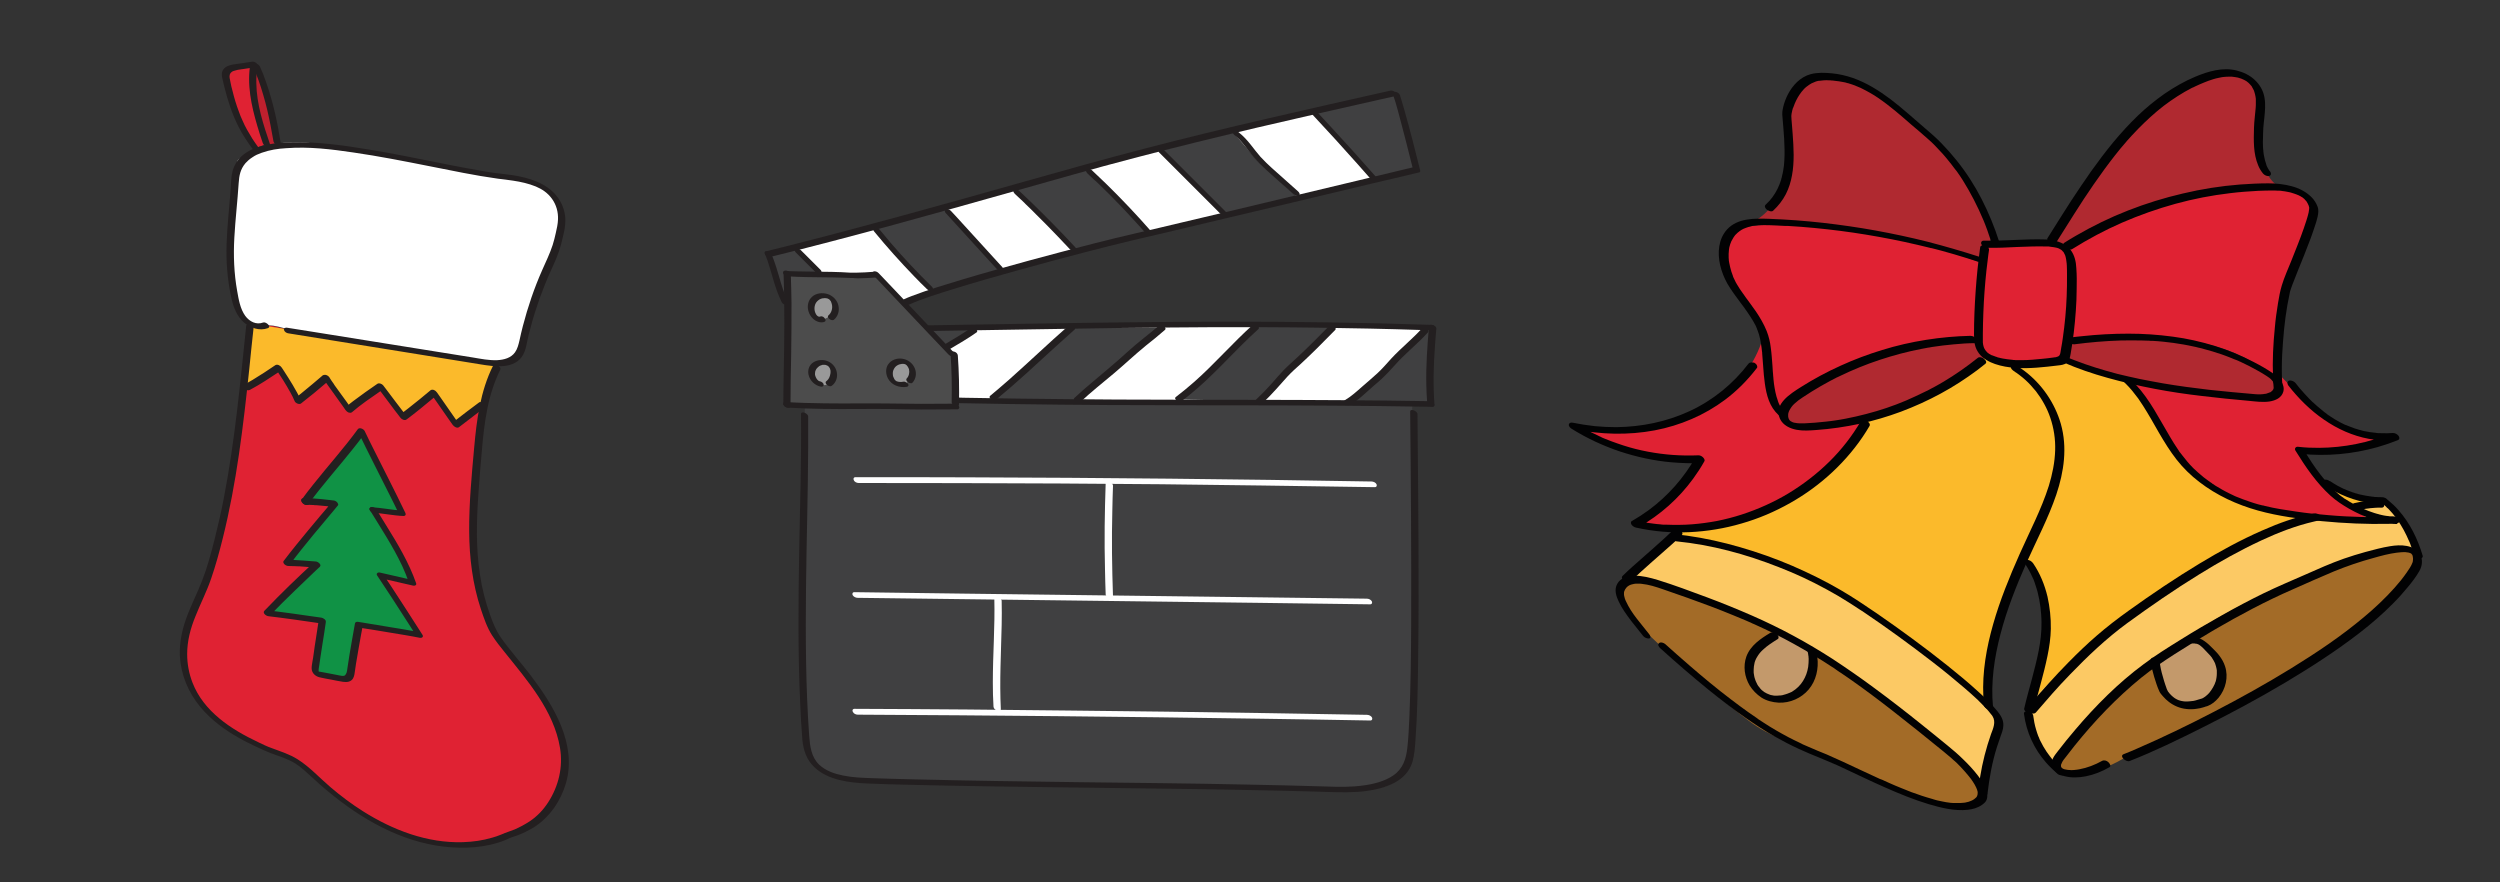 <?xml version="1.0" encoding="UTF-8"?> <svg xmlns="http://www.w3.org/2000/svg" xmlns:xlink="http://www.w3.org/1999/xlink" version="1.1" id="Layer_1" x="0px" y="0px" viewBox="0 0 1500 529.2" style="enable-background:new 0 0 1500 529.2;" xml:space="preserve"><rect x="0" y="0" width="1500" height="529.2" fill="#333333" stroke="none"/> <style type="text/css"> .st0{fill:#E02233;} .st1{fill:#109245;} .st2{fill:#FFFFFF;} .st3{fill:#BE202E;} .st4{fill:#FBBA2B;} .st5{fill:#231F20;} .st6{fill:#A36B27;} .st7{fill:#FCC964;} .st8{fill:#B02930;} .st9{fill:#C3996B;} .st10{fill:#020203;} .st11{fill:#404041;} .st12{fill:#4C4C4C;} .st13{fill:#999999;} </style> <g> <path class="st0" d="M149.7,196.3c-5,48.2-9.8,102.1-24.7,148.2c-4.6,14.2-13.7,27.9-14.8,42.7c-3.2,40.3,38.1,56.6,48.9,61.8 c7.7,3.7,15.5,3.5,27.2,14.7c68,65.1,117.8,37.8,117.8,37.8c18-5.7,24.6-14.5,29.2-22.7c22.9-41.6-30.7-84.8-38-101.2 c-14.9-34-12.2-64.7-9.1-101.7c1.6-18.9,3.3-38.2,11.7-55.2l-5.5-3.6L174,198.4c0,0-11.1-3.7-15.4-3.2 C154.4,195.8,149.7,196.3,149.7,196.3z"></path> </g> <g> <path class="st1" d="M183.1,301.2c4.9-0.4,17.9,1.4,17.9,1.4s-18.9,22-28.9,35.3c5.2,0.1,18.2,1.1,18.2,1.1s-19.3,18-29.8,29.3 c9.7,1,33.1,4.5,33.1,4.5s-2.8,18.3-4.2,27.5c-0.2,1.3-0.4,2.7,0.5,3.8c0.7,0.9,1.9,1.2,3.1,1.4c3.9,0.7,7.8,1.5,11.7,2.2 c1.4,0.3,3,0.5,4.2-0.3c1.3-0.9,1.6-2.6,1.8-4.1c1.3-9.2,4.7-27.9,4.7-27.9s24.4,3.8,36.3,6.1c-7.6-12-16.4-25.5-23.2-35.8 c6.4,1.5,12.8,2.9,19.2,4.4c-5.4-15.6-15.1-29.7-23.6-43.8l17.4,1.9L217,259.1L183.1,301.2z"></path> </g> <path class="st2" d="M176.7,199c0,0-12.2-4.8-18-3.7s-16.5,2.1-20.2-29.7s4.2-69.5,4.2-69.5s15.4-12.7,40.3-10.6 s83.3,14.3,84.9,14.9c1.6,0.5,37.7,6.4,37.7,6.4s29.7,0,31.8,21.8l-2.7,21.2L315.1,196l-3.2,16.5l-9,5.8L176.7,199z"></path> <g> <path class="st0" d="M159.7,86.4c-5.1-15.4-10.2-31.6-7.3-47.6c-3.6,0.5-7.2,1.1-10.7,1.6c-2.3,0.4-5.1,1-6,3.2 c-0.6,1.3-0.3,2.9,0,4.3c3.5,15.8,7.8,28.2,17.6,41.1"></path> </g> <g> <path class="st3" d="M153.9,40c1.6-4.5,10.1,30.9,12.4,45.3l-5.5,2.7C160.7,88,146.7,60.4,153.9,40z"></path> </g> <g> <path class="st4" d="M179.9,240.4l15.4-13.3l15.4,19.1l17.5-13.9c0,0,9.9,12.9,14.1,18.1c6.4-4.8,17.9-14.8,17.9-14.8l13.6,19 c0,0,11.5-9.1,15.4-12.1l9.5-25.1l-145.4-22.8c0,0-5.3-0.5-5.3,4.8s-2.1,33.4-2.1,33.4l20.2-11.7L179.9,240.4z"></path> </g> <g> <g> <path class="st5" d="M157.9,193.5c-4.2,1.6-8.2-0.6-10.7-3.9c-3.1-4.3-4-9.9-4.9-15c-1.9-10.6-2.3-21.3-1.7-32 c0.6-10.9,1.9-21.8,2.6-32.7c0.3-4.6,1-8.3,4-11.9c0.1-0.1,0.5-0.5,0.2-0.2c0.2-0.2,0.3-0.4,0.5-0.5c0.4-0.4,0.7-0.7,1.1-1.1 c0.8-0.7,1.6-1.3,2.4-1.8c1.9-1.3,3.3-1.9,5.5-2.7c5.1-1.8,9.7-2.5,15-2.8c13.6-1,26.7,0.6,40.2,2.6c15.2,2.2,30.4,5.2,45.5,8.2 c13.7,2.7,27.3,5.6,41.1,7.5c3.1,0.4,6.1,0.7,9.2,1.2c4.6,0.7,9.2,1.7,13.6,3.5c3.8,1.6,7.1,3.8,9.7,7.4s3.8,8,3.6,12.4 c-0.1,2.7-0.7,5.4-1.3,8c-0.5,2.5-1.2,4.9-1.9,7.3c-1.7,5.2-4.1,10.1-6.3,15.1c-4.8,10.8-8.6,22.1-11.6,33.6 c-0.7,2.8-1.4,5.6-2,8.5c-0.6,2.5-1.2,5.1-2.7,7.2c-2.4,3.4-6.7,4.5-10.7,4.7c-4.9,0.2-9.7-0.8-14.5-1.6c-6.2-1-12.5-2-18.7-3 c-24.9-4-49.9-8-74.8-12c-6.1-1-12.1-1.9-18.2-2.9c-0.9-0.1-2,0.3-1.7,1.4c0.3,1.1,1.6,1.9,2.6,2c25.6,4.1,51.3,8.3,76.9,12.4 c12.8,2.1,25.5,4.1,38.3,6.2c8.4,1.4,20.8,3.2,25.7-5.8c1.3-2.4,1.9-5.2,2.4-7.9c0.6-2.9,1.3-5.7,2.1-8.5 c1.5-5.9,3.4-11.7,5.4-17.4c2.1-5.7,4.3-11.4,6.9-17c2.3-5,4.5-9.9,5.9-15.2c0.7-2.6,1.3-5.3,1.9-8c0.5-2.5,0.8-5.1,0.7-7.7 c-0.3-5-2.1-9.6-5.2-13.5c-6.3-7.9-16.8-11-26.4-12.5c-3.2-0.5-6.5-0.8-9.8-1.2c-3.1-0.4-6.3-0.9-9.4-1.5 c-7.2-1.2-14.3-2.6-21.4-4c-15.5-3.1-30.9-6.3-46.4-8.8c-14.4-2.4-29.1-4.4-43.8-4.3c-5.9,0-11.8,0.5-17.5,1.7 c-4.6,1-9.2,2.7-12.9,5.5c-3.4,2.6-5.8,6.2-6.9,10.3c-0.9,3.4-0.8,7-1.1,10.5c-0.4,5.6-0.9,11.1-1.4,16.7 c-0.9,10.6-1.6,21.3-0.7,31.9c0.5,5.8,1.3,11.5,2.6,17.2c1.2,5.4,3.3,10.8,7.6,14.5c3.8,3.2,9.3,5.1,14.2,3.3 C163.1,196,159.6,192.9,157.9,193.5L157.9,193.5z"></path> </g> </g> <g> <g> <path class="st5" d="M295.8,219.5c-7.6,15.2-9.8,32.3-11.3,49.1c-1.5,16.6-3.1,33.4-3,50.1c0.1,15.8,2,31.6,7,46.7 c1.8,5.4,3.7,11.1,6.8,15.9c2.2,3.4,4.8,6.7,7.4,9.9c13.7,17.1,29.6,35.2,33.3,57.5c1.9,11.6-0.8,22.9-7.1,32.7 c-2.9,4.5-6.6,8.4-11.1,11.4c-2.9,1.9-5.9,3.5-9.1,4.9c-2.1,0.9-4.4,1.5-6.5,2.4c-0.4,0.2,0.3-0.1,0.1,0c-0.2,0.1-0.3,0.2-0.5,0.2 c-0.5,0.2-1,0.4-1.5,0.6c-1.6,0.7-3.3,1.2-5,1.7c-5.8,1.7-11.4,2.5-17.5,2.7c-21.5,0.7-42.2-7.3-60.1-18.6 c-6.8-4.3-13.2-9.1-19.3-14.3c-6.6-5.6-12.5-12.2-19.8-16.8c-4.9-3.1-10.2-4.7-15.5-6.7c-2.9-1-5.7-2.4-8.4-3.7 c-16.1-7.6-32.5-18.3-39.2-35.6c-2.1-5.4-3.2-11.2-3.2-17.1c0-8,2-15.5,5-22.8c3-7.6,6.8-14.9,9.4-22.6c2.7-7.8,4.9-15.9,6.9-23.9 c8.4-33.5,12.4-67.9,16-102.1c0.8-8,1.6-16,2.5-24c0.2-1.9-4.2-3.7-4.4-1.5c-3.6,34.5-6.8,69.1-13.4,103.2 c-1.6,8.4-3.5,16.7-5.6,25c-2.1,8.2-4.3,16.6-7.4,24.5c-3,7.8-6.9,15.2-9.7,23.1c-2.5,7.1-4,14.5-3.7,22c0.6,11.4,5,22,12.3,30.8 c6.3,7.6,14.4,13.6,22.9,18.4c3.2,1.9,6.6,3.5,9.9,5.1c3,1.4,6.1,2.9,9.2,4.1c5.1,1.9,10.3,3.4,15,6.3c3.6,2.3,6.6,5.2,9.7,8 c3.2,3,6.5,6,10,8.8c19.8,16.5,43.5,30.1,69.5,33.1c12.2,1.4,25.2,0.7,36.7-3.9c1-0.4,1.9-0.9,2.8-1.3c1.4-0.6,3-1,4.4-1.5 c3.5-1.3,6.8-3,10-4.9c9.5-6,16.2-15.9,19.3-26.6c6.7-23.5-7.6-46.7-21.3-64.7c-5.8-7.6-12.5-15-17.8-22.6 c-2.9-4.1-4.7-8.7-6.4-13.4c-2.8-7.8-4.9-15.9-6.1-24.2c-2.5-15.9-2.1-32.1-1-48.1c0.6-8.7,1.3-17.5,2.1-26.2 c0.7-8.5,1.6-16.9,3.3-25.3c1.6-8.1,4.1-16.1,7.8-23.6C300.9,219.9,296.7,217.7,295.8,219.5L295.8,219.5z"></path> </g> </g> <g> <g> <path class="st5" d="M155,88.4c-1.3-1.8-2.3-3.2-3.6-5.2c-1.1-1.8-2.2-3.6-3.2-5.4s-1.9-3.6-2.7-5.5c-0.9-1.9-1.5-3.4-2.2-5.4 c-1.5-3.9-2.7-7.9-3.7-12c-0.6-2.1-1.1-4.3-1.5-6.5c-0.2-1-0.5-2.1-0.3-3.2c0.1-0.9,0.6-1.5,1.2-2c0.2-0.1,0.4-0.3,0.6-0.4 c0.2-0.1,0,0,0,0c0.2-0.1,0.3-0.1,0.5-0.2c0.5-0.2,0.9-0.3,1.4-0.4c0.3-0.1,0.5-0.1,0.8-0.2c0.1,0,0.2,0,0.3-0.1c-0.3,0,0,0,0.1,0 c0.7-0.1,1.4-0.2,2-0.3c2.9-0.4,5.9-0.9,8.8-1.3c-1.1-0.8-2.1-1.7-3.2-2.5c-2.3,12.7,0.5,25.6,4.1,37.8c1,3.4,2.1,6.9,3.3,10.3 c0.4,1.1,1.5,1.9,2.6,2c0.8,0.1,2.1-0.2,1.7-1.4c-4-11.7-8-23.9-8.2-36.5c-0.1-3.5,0.2-7.1,0.8-10.5c0.2-1.4-2-2.7-3.2-2.5 c-2.7,0.4-5.4,0.8-8,1.2c-2.2,0.3-4.6,0.5-6.7,1.4c-2.1,0.9-3.6,2.6-3.6,5c0,1.2,0.3,2.5,0.6,3.7c0.3,1.1,0.5,2.3,0.8,3.4 c2.1,8.5,4.8,16.9,8.8,24.7c2.4,4.6,5.2,8.9,8.3,13c0.6,0.8,2.1,1.5,3.1,1.1C155.8,90.2,155.5,89.1,155,88.4L155,88.4z"></path> </g> </g> <g> <g> <path class="st5" d="M151.9,40.1c1.2,2.7,2.2,5.2,3.2,8c1,2.9,2,5.8,2.8,8.7c1.8,6,3.2,12.1,4.4,18.3c0.6,3.3,1.2,6.6,1.8,9.8 c0.3,1.8,4.7,3.2,4.3,0.7c-1.9-12.2-4.6-24.5-8.7-36.2c-1.1-3.3-2.4-6.5-3.8-9.6c-0.5-1-1.9-1.7-3-1.6 C151.8,38.3,151.5,39.2,151.9,40.1L151.9,40.1z"></path> </g> </g> <g> <g> <path class="st5" d="M185.1,302.4c8.3-11.4,17.8-21.9,26.6-33c2.5-3.1,4.9-6.2,7.2-9.4c-1.4-0.4-2.7-0.7-4.1-1.1 c6.2,12.9,12.8,25.7,19.2,38.5c1.8,3.5,3.5,7.1,5.2,10.6c0.3-0.6,0.7-1.2,1-1.8c0,0-0.5,0-0.3,0s-0.3,0-0.3,0 c-0.3,0-0.7-0.1-1-0.1c-0.7-0.1-1.5-0.1-2.2-0.2c-1.5-0.2-3-0.4-4.5-0.6c-3-0.4-6-0.8-9-0.9c-1-0.1-1.5,1-1,1.8 c0.6,1.1,1.8,1.6,3,1.6c0,0,0.5,0,0.3,0s0.3,0,0.3,0c0.3,0,0.7,0.1,1,0.1c0.7,0.1,1.5,0.1,2.2,0.2c1.5,0.2,3,0.4,4.5,0.6 c3,0.4,6,0.8,9,0.9c0.4,0,0.9-0.2,1.1-0.6c0.2-0.4,0.1-0.9-0.1-1.3c-6.2-12.9-12.8-25.7-19.2-38.5c-1.8-3.5-3.5-7.1-5.2-10.6 c-0.6-1.2-3.1-2.4-4.1-1.1c-8.3,11.4-17.8,21.9-26.6,33c-2.5,3.1-4.9,6.2-7.2,9.4c-0.2,0.3-0.1,0.9,0.1,1.3 c0.3,0.5,0.8,0.9,1.3,1.2C183.2,303,184.5,303.3,185.1,302.4L185.1,302.4z"></path> </g> </g> <g> <g> <path class="st5" d="M184,303c1.2-0.1,2.4-0.1,3.6,0c0.4,0,0.7,0,1.1,0.1c0.4,0-0.4,0,0.1,0c0.2,0,0.4,0,0.7,0 c0.8,0.1,1.5,0.1,2.3,0.2c2.7,0.2,5.3,0.5,8,0.9c0.6,0.1,1.1,0.1,1.7,0.2c-0.8-1-1.7-1.9-2.5-2.9c-2.3,2.7-4.7,5.5-7,8.2 c-4.8,5.7-9.6,11.5-14.3,17.3c-2.6,3.2-5.1,6.4-7.6,9.7c-0.4,0.6,0.2,1.5,0.6,1.9c0.7,0.6,1.5,1,2.4,1c1.3,0,2.5,0.1,3.8,0.1 c0.7,0,1.5,0.1,2.2,0.1c0.2,0,0.4,0,0.5,0s0.2,0,0.3,0c-0.5,0-0.2,0-0.1,0c0.4,0,0.8,0.1,1.2,0.1c2.7,0.2,5.3,0.4,8,0.6 c0.6,0,1.1,0.1,1.7,0.1c-0.8-1.1-1.5-2.1-2.3-3.2c-2.4,2.2-4.8,4.5-7.2,6.7c-5,4.7-9.9,9.5-14.7,14.3c-2.7,2.7-5.3,5.4-7.9,8.1 c-1.2,1.3,1,3,2.3,3.2c5.1,0.6,10.3,1.3,15.4,2c4.9,0.7,9.8,1.4,14.6,2.1c1,0.1,2,0.3,3,0.4c-0.9-0.8-1.8-1.6-2.6-2.5 c-0.6,3.7-1.1,7.4-1.7,11.1c-0.5,3.2-1,6.3-1.4,9.5c-0.2,1.5-0.4,2.9-0.7,4.4c-0.2,1.5-0.6,3.1-0.5,4.6c0.2,2.7,2.3,4.5,4.8,5.1 c2.3,0.6,4.7,0.9,7.1,1.4c2.3,0.4,4.6,1,7,1.3c2.2,0.3,4.6,0.1,5.9-2c0.8-1.4,1-3.1,1.2-4.7c0.2-1.4,0.4-2.8,0.6-4.1 c0.5-3.1,1-6.2,1.6-9.4c0.5-2.8,1-5.6,1.5-8.4c0.3-1.5,0.6-3,0.8-4.6c0-0.1,0-0.1,0-0.2c-0.6,0.3-1.2,0.6-1.8,0.9 c3,0.5,6,0.9,8.9,1.4c6,1,12.1,2,18.1,3c3.1,0.5,6.2,1.1,9.3,1.7c1.1,0.2,2.3-0.6,1.5-1.8c-6.1-9.5-12.2-19.1-18.4-28.5 c-1.6-2.4-3.2-4.8-4.8-7.2c-0.5,0.6-1,1.2-1.5,1.8c6.4,1.5,12.8,2.9,19.2,4.4c0.8,0.2,2.1-0.3,1.7-1.4 c-4.3-12.4-11.1-23.7-18-34.8c-1.9-3.1-3.9-6.3-5.8-9.4c-0.6-1-1.8-1.7-3-1.6c-1,0.1-1.6,0.9-1,1.8c6.7,11,13.9,21.8,19.4,33.5 c1.5,3.3,2.8,6.4,4,9.8c0.6-0.5,1.2-0.9,1.7-1.4c-6.4-1.5-12.8-2.9-19.2-4.4c-1.1-0.2-2.3,0.6-1.5,1.8c6.1,9.1,12.1,18.4,18,27.6 c1.7,2.7,3.5,5.4,5.2,8.1c0.5-0.6,1-1.2,1.5-1.8c-5.8-1.1-11.6-2.1-17.4-3c-5.2-0.9-10.5-1.7-15.7-2.6c-1-0.2-2.1-0.3-3.1-0.5 c-0.8-0.1-1.6,0.1-1.8,0.9c-0.6,3.4-1.2,6.7-1.8,10.1c-1,5.7-2,11.5-2.8,17.2c-0.1,0.7-0.2,1.5-0.4,2.2c-0.2,0.6-0.6,1.3-1,1.7 c-0.2,0.1-0.2,0.1-0.4,0.2c-0.1,0-0.5,0.1-0.3,0.1c-0.2,0-0.5,0-0.7,0c-0.3,0,0.3,0-0.1,0c-0.1,0-0.3,0-0.4,0 c-1.1-0.1-2.1-0.4-3.2-0.6c-2.3-0.4-4.5-0.9-6.8-1.3c-1.1-0.2-2.2-0.4-3.3-0.6c-0.1,0-0.5-0.1-0.2,0s0,0-0.1,0s-0.7-0.3-0.4-0.1 c0.3,0.2,0,0,0,0c0.1,0,0.5,0.3,0.1,0.1c0,0,0.3,0.2,0.1,0.1c-0.1-0.1,0,0.1,0,0c-0.1-0.3,0.1,0.2,0-0.1c0-0.1,0-0.2-0.1-0.3 c0-0.2,0-0.2,0-0.4c0-0.5,0-0.9,0.1-1.4c0.1-0.6,0.2-1.3,0.3-1.9c0.2-1.4,0.4-2.8,0.6-4.2c0.5-3,0.9-6,1.4-9.1 c0.6-4.1,1.4-8.2,1.9-12.4c0-0.1,0-0.1,0-0.2c0.2-1.3-1.6-2.3-2.6-2.5c-2.8-0.4-5.7-0.8-8.5-1.2c-5.5-0.8-11-1.6-16.6-2.3 c-2.7-0.3-5.3-0.7-8-1c0.8,1.1,1.5,2.1,2.3,3.2c4.7-5.1,9.7-10,14.7-14.8c4.2-4.1,8.4-8.1,12.6-12.1c0.8-0.8,1.7-1.6,2.5-2.3 c1.3-1.3-1.1-3.1-2.3-3.2c-4.8-0.4-9.5-0.7-14.3-1c-1.5-0.1-2.9-0.1-4.4-0.2c1,1,2,1.9,3.1,2.9c4.5-6.1,9.3-11.9,14.1-17.8 c4.1-4.9,8.2-9.8,12.3-14.7c0.8-1,1.6-1.9,2.4-2.9c0.4-0.5-0.1-1.3-0.4-1.7c-0.5-0.6-1.3-1.1-2.1-1.2c-4.7-0.6-9.5-1.1-14.2-1.4 c-1.4-0.1-2.8-0.1-4.2,0c-1,0.1-1.5,0.9-1,1.8C181.6,302.3,182.9,303.1,184,303L184,303z"></path> </g> </g> <g> <g> <path class="st5" d="M150,233.9c6-3.2,11.7-7,17.3-10.7c0.5-0.4,1-0.7,1.6-1.1c-1.3-0.5-2.5-0.9-3.8-1.4c3.2,4.8,6.4,9.8,9.2,14.9 c0.9,1.7,1.8,3.3,2.5,5.1c0.5,1.2,2.7,2.2,3.8,1.4c5.3-4.1,10.5-8.4,15.6-12.8c0.5-0.4,1-0.8,1.4-1.2c0.6-0.6,0.3-1.5-0.2-2 c-0.6-0.7-1.7-1.3-2.6-1.2c-1.9,0.1-1.1,1.8-0.5,2.8c0.7,1.1,1.5,2.2,2.3,3.3c2.4,3.4,4.9,6.8,7.3,10.2c0.3,0.5,0.7,0.9,1,1.4 c0-0.1-0.2-0.3,0,0c0.1,0.1,0.2,0.3,0.3,0.4c0.2,0.2,0.3,0.4,0.5,0.7c0.5,0.8,1.1,1.6,1.6,2.3s1.1,1.2,1.8,1.5 c0.6,0.2,1.4,0.3,2-0.1c5.4-4.7,11.4-8.7,17.3-12.8c0.6-0.4,1.1-0.8,1.7-1.2c-1.2-0.3-2.3-0.6-3.5-0.9c3.5,4.7,6.9,9.3,10.4,13.9 c1.1,1.5,2.2,2.9,3.4,4.4c0.7,0.9,2.5,1.7,3.5,0.9c5.7-4.2,11.1-8.7,16.6-13.3c0.5-0.4,1-0.8,1.5-1.3c-1.3-0.5-2.5-0.9-3.8-1.4 c3.9,5.6,7.8,11.2,11.7,16.8c0.6,0.8,1.1,1.6,1.7,2.4c0.7,1,2.6,2.3,3.8,1.4c4-3.1,8-6.1,12-9.2c1.2-0.9,2.4-1.8,3.6-2.7 c1.7-1.3-2.1-4.1-3.6-2.9c-4.8,3.5-9.4,7.1-14.1,10.7c-0.5,0.4-1,0.8-1.5,1.1c1.3,0.5,2.5,0.9,3.8,1.4 c-3.9-5.6-7.8-11.2-11.7-16.8c-0.6-0.8-1.1-1.6-1.7-2.4c-0.5-0.7-1.1-1.2-1.8-1.5c-0.6-0.2-1.4-0.3-2,0.1 c-4.4,3.7-8.8,7.3-13.3,10.8c-1.6,1.3-3.2,2.5-4.8,3.7c1.2,0.3,2.3,0.6,3.5,0.9c-4.3-5.5-8.4-11.1-12.6-16.6 c-0.4-0.6-0.8-1.1-1.3-1.7c-0.7-0.9-2.5-1.6-3.5-0.9c-4.9,3.3-9.7,6.8-14.4,10.3c-1.6,1.2-3.1,2.4-4.6,3.7 c1.3,0.5,2.5,0.9,3.8,1.4c-2.1-3.1-4.3-6.1-6.5-9.1c-1.1-1.6-2.3-3.1-3.4-4.7c-0.2-0.3-0.5-0.6-0.7-1c-0.1-0.1-0.4-0.6-0.1-0.2 c-0.1-0.2-0.3-0.4-0.4-0.6c-0.4-0.6-0.8-1.1-1.2-1.7c-0.3-0.4-0.6-0.9-0.9-1.4c-0.1-0.1-0.2-0.3-0.2-0.4c-0.1-0.2-0.1-0.4,0.1,0.3 l0,0c0.1,0.6-0.1,1.2-1.2,1.3c-0.9-1.1-1.9-2.1-2.8-3.2c-4.1,3.5-8.2,7-12.4,10.4c-1.5,1.2-3.1,2.5-4.6,3.7 c1.3,0.5,2.5,0.9,3.8,1.4c-1.4-3.3-3.3-6.5-5.1-9.6c-1.7-2.9-3.6-5.8-5.4-8.6c-0.4-0.6-0.8-1.2-1.2-1.8c-0.7-1.1-2.5-2.2-3.8-1.4 c-4.5,3.1-9,6-13.6,8.8c-1.7,1-3.4,2-5.2,3c-0.4,0.2-0.4,0.8-0.3,1.1c0.1,0.5,0.5,1,0.9,1.3C147.8,234.1,148.9,234.5,150,233.9 L150,233.9z"></path> </g> </g> <path class="st4" d="M1424.1,299.8l-83.3-26.5l-67.5-60.8h-76.7l16.5,121.7c0,0,14.5,15.9,14.5,35.7c0,19.8-8.6,52.9-8.6,52.9 L1424.1,299.8z"></path> <path class="st4" d="M1192,420.8l-108.5-52.9l-78-45.6l16.5-25.8l166.6-84.6c0,0,11.2,8.6,15.9,7.3s18.5,10.6,22.5,18.5 s17.2,32.4,2,66.1S1190,367.3,1192,420.8z"></path> <path class="st6" d="M1277.9,452.6c0,0-11.9,8.6-23.1,9.9s-19.2,0.7-23.8-4c-4.6-4.6,111.8-124.3,111.8-124.3l106.5-6.6l1.3,11.2 c0,0-9.3,17.9-31.1,36.4S1322.2,440,1277.9,452.6z"></path> <path class="st7" d="M1215.8,426.1c0,0,6.6,24.5,15.2,32.4c0,0,57.5-75.4,132.3-103.2c74.7-27.8,82.7-29.1,88-25.1 c0,0-10.6-27.1-20.5-29.1c0,0-58.2-4-132.3,52.9C1298.4,354,1226.4,405.6,1215.8,426.1z"></path> <path class="st6" d="M976.1,348.7l35.7-9.9l142.8,71.4l34.7,59.5c0,0-1,12.9-9.9,13.9s-26.8-1-62.5-18.8 c-35.7-17.9-51.6-20.8-65.5-30.8c-13.9-9.9-64.5-52.6-75.4-67.5S976.1,348.7,976.1,348.7z"></path> <path class="st0" d="M1119.9,252.8c0,0-29.8,48.3-80,60.2c-50.3,11.9-58.9,0.7-58.9,0.7s21.2-2.6,38.4-37c0,0-46.3,0.7-70.1-19.8 c0,0,88.6,9.9,108.5-54.2C1057.7,202.6,1119.2,252.2,1119.9,252.8z"></path> <path class="st8" d="M1194.6,143.1c0,0-9.9-52.2-77.4-91.9c0,0-33.1-15.9-42.3,9.3c0,0-2.6,22.5-2,31.1s-3.3,35-24.5,43 c0,0,70.8-4,140.2,21.8L1194.6,143.1z"></path> <path class="st8" d="M1230.3,143.1c0,0,47-86.6,95.2-96.5c0,0,25.8-11.2,29.8,10.6c0,0,0,23.8,0.7,31.7s4,18.5,10.6,22.5 c0,0-54.9-2-127.6,37L1230.3,143.1z"></path> <path class="st0" d="M1186,203.9c0,0-72.1-2-116.4,44.3c0,0-6.6-2-11.9-45.6c0,0-3.3-10.6-15.2-25.8c-11.9-15.2-9.3-36.4-2.6-39 c6.6-2.6,65.5-12.6,146.8,19.2l4.6-9.9l40.3-1.3l5.3,2.6c0,0,86.6-43.6,132.3-35.7c0,0,20.5,1.3,19.2,13.9s-15.9,43-15.9,43l-6,33.1 l0.7,28.4c0,0-13.2-22.5-61.5-27.8s-63.5,0.7-63.5,0.7l-4,11.2l-21.8,4l-19.8-2.6C1196.6,216.5,1187.3,213.8,1186,203.9z"></path> <path class="st8" d="M1191.3,214.5c0,0-46.3,29.1-62.8,33.7c-16.5,4.6-63.5,17.9-58.9,0s82-46.3,113.7-44.3L1191.3,214.5z"></path> <path class="st8" d="M1242.2,203.9c0,0,45-7.3,70.8,0.7c25.8,7.9,51.6,17.9,53.6,23.8s1.3,9.3-5.3,9.9s-54.9-4-54.9-4 s-47-7.9-54.2-12.6c-7.3-4.6-13.9-6.6-13.9-6.6L1242.2,203.9z"></path> <path class="st0" d="M1276,228.4c0,0,12.6,16.5,21.8,31.1c9.3,14.5,25.8,53.6,124.3,52.2c0,0-25.8-13.9-35-29.8s-6-11.2-6-11.2 s42.3-1.3,50.3-7.3c0,0-22.5,5.3-64.8-39.7V235c0,0-2,3.3-13.2,2.6C1342.1,237,1289.2,231.7,1276,228.4z"></path> <path class="st7" d="M976.1,348.7l29.4-26.5c0,0,44.3,2,116.4,46.3s76.7,63.5,76.7,63.5l-9.3,37.7c0,0-21.2-18.5-39-33.1 C1132.5,422.1,1050.5,352.7,976.1,348.7z"></path> <path class="st9" d="M1067,379.8c0,0-32.4,15.2-9.3,35.7c0,0,29.1,15.9,29.1-24.5L1067,379.8z"></path> <path class="st9" d="M1293.2,397.7l23.1-14.5c0,0,17.2,9.3,17.2,18.5s-4,20.5-11.2,22.5C1315,426.1,1298.4,429.4,1293.2,397.7z"></path> <g> <g> <g> <path class="st10" d="M1188.1,148.4c-1.2,8.7-2.1,17.4-2.7,26.1c-0.6,8.7-1,17.4-1,26.1c0,2,0.1,4,0.5,6s1.3,3.9,2.6,5.6 c2.3,3,6,5,9.5,6.2c7.9,2.7,16.7,2.8,25,2.2c4.2-0.3,8.4-0.8,12.6-1.3c1.9-0.2,3.9-0.4,5.5-1.6c1.7-1.3,1.9-3.5,2.3-5.5 c1.5-8.5,2.5-17.1,3.1-25.8c0.3-4.3,0.5-8.6,0.5-13c0.1-4.2,0.1-8.3-0.2-12.5c-0.2-3.9-1-7.7-3.4-10.9s-6.3-4.9-10.1-5.7 c-3.2-0.7-6.5-0.7-9.8-0.7c-3,0-5.9,0.1-8.9,0.2c-6.5,0.2-13,0.6-19.5,0.6c-1.3,0-2.6,0-3.9,0s-1.9,1.2-1.3,2.3 c0.8,1.3,2.2,2,3.7,2c5.9,0.1,11.8-0.2,17.7-0.5c5.9-0.2,11.7-0.5,17.6-0.3c0.4,0,0.7,0,1.1,0c0.5,0-0.4,0,0.1,0 c0.2,0,0.5,0,0.7,0.1c0.8,0.1,1.5,0.2,2.3,0.3c0.4,0.1,0.7,0.1,1.1,0.2c0.2,0,0.4,0.1,0.5,0.1c0.3,0.1-0.3-0.1-0.3-0.1 c0,0.1,0.4,0.1,0.4,0.1c0.3,0.1,0.7,0.2,1,0.3c0.2,0.1,0.3,0.1,0.5,0.2c0.6,0.3-0.4-0.2,0,0c0.3,0.2,0.6,0.3,0.9,0.5 c0.1,0,0.1,0.1,0.2,0.1c0.3,0.2-0.3-0.2-0.3-0.2c0.2,0.1,0.4,0.3,0.6,0.4c0.1,0.1,0.3,0.2,0.4,0.3c0.4,0.3-0.4-0.4,0,0 c0.3,0.3,0.5,0.6,0.8,0.9c0.2,0.2-0.1-0.2-0.1-0.2s0.1,0.2,0.2,0.2c0.1,0.2,0.2,0.3,0.3,0.5c0.2,0.4,0.4,0.8,0.6,1.2 c0.1,0.2,0-0.1,0-0.1c0,0.1,0.1,0.2,0.1,0.3c0.1,0.2,0.1,0.4,0.2,0.5c0.1,0.4,0.2,0.8,0.3,1.2c0.2,0.8,0.3,1.7,0.4,2.5 c0,0.2,0,0.4,0.1,0.6c0-0.3,0,0.2,0,0.3c0,0.4,0.1,0.9,0.1,1.3c0.1,2,0.1,4,0.1,5.9c0,4.2,0,8.3-0.2,12.5 c-0.3,8.3-1.1,16.6-2.3,24.9c-0.3,2.1-0.6,4.1-1,6.2c-0.2,1-0.3,2-0.5,3c-0.1,0.3-0.1,0.4-0.3,0.9c-0.1,0.2-0.2,0.4-0.3,0.5 c-0.1,0.1-0.1,0.2-0.2,0.2c0.1-0.2,0.1-0.1,0,0s-0.3,0.2-0.4,0.3s-0.5,0.2-0.2,0.1c-0.4,0.1-0.8,0.3-1.2,0.4 c-0.2,0-0.4,0.1-0.6,0.1c0.4-0.1,0,0-0.2,0c-0.5,0.1-1,0.1-1.4,0.2c-2,0.3-4,0.5-6.1,0.7c-4,0.4-8.1,0.8-12.2,0.8 c-1,0-2.1,0-3.1,0c-0.5,0-0.9,0-1.4-0.1c-0.1,0-0.7,0-0.3,0c-0.3,0-0.6,0-0.8-0.1c-2-0.2-4-0.4-6-0.8c-0.5-0.1-0.9-0.2-1.4-0.3 c-0.2,0-0.5-0.1-0.7-0.2c-0.1,0-0.7-0.1-0.8-0.2c0,0,0.6,0.2,0.3,0.1c-0.1,0-0.2,0-0.3-0.1c-0.2,0-0.4-0.1-0.5-0.2 c-0.4-0.1-0.8-0.2-1.2-0.4c-0.4-0.1-0.7-0.2-1.1-0.4c-0.2-0.1-0.3-0.1-0.5-0.2c-0.1,0-0.2-0.1-0.3-0.1c0.2,0.1,0.6,0.3,0.1,0.1 c-0.7-0.3-1.3-0.8-2-1.1c0,0,0.5,0.4,0.3,0.2c-0.1-0.1-0.1-0.1-0.2-0.2c-0.1-0.1-0.3-0.2-0.4-0.3s-0.3-0.2-0.4-0.3 s-0.1-0.1-0.2-0.2c-0.3-0.2,0.4,0.4,0.1,0.1c-0.3-0.3-0.5-0.5-0.7-0.8c-0.1-0.1-0.2-0.4-0.3-0.4c0,0,0.3,0.4,0.1,0.2 c-0.1-0.1-0.1-0.2-0.2-0.3c-0.2-0.3-0.4-0.7-0.6-1c0-0.1-0.1-0.2-0.1-0.3c0,0,0.1,0.3,0,0.1c-0.1-0.3-0.2-0.5-0.3-0.8 c-0.3-0.9-0.4-1.7-0.5-2.6c0,0,0-0.3,0-0.2c0,0.2,0-0.2,0-0.2c0-0.2,0-0.4,0-0.6c0-0.5,0-1,0-1.5c0-1,0-1.9,0-2.9 c0-2.1,0.1-4.2,0.1-6.3c0.1-4.2,0.3-8.4,0.5-12.6c0.5-8.4,1.2-16.8,2.3-25.1c0.2-2,0.5-4.1,0.8-6.1c0.2-1.3-1.5-2.6-2.6-2.9 C1190,147.1,1188.3,147,1188.1,148.4L1188.1,148.4z"></path> </g> </g> <g> <g> <path class="st10" d="M1233.4,146c3.7-5.8,7.4-11.7,11.1-17.6c3.8-6,7.7-12,11.8-17.9c4.1-5.9,8.3-11.7,12.7-17.3 c2.2-2.8,4.4-5.5,6.8-8.2c0.1-0.2,0.3-0.3,0.4-0.5c0-0.1,0.4-0.4,0.2-0.2c0.3-0.3,0.6-0.7,0.9-1c0.6-0.7,1.2-1.3,1.8-2 c1.2-1.3,2.4-2.6,3.7-3.9c4.8-4.9,9.9-9.6,15.3-13.8c5.4-4.1,11.1-7.8,17.1-10.9c0.3-0.1-0.3,0.1,0,0c0.1,0,0.2-0.1,0.3-0.1 c0.2-0.1,0.3-0.2,0.5-0.2c0.4-0.2,0.8-0.4,1.2-0.6c0.8-0.4,1.6-0.7,2.4-1.1c1.8-0.8,3.6-1.5,5.4-2.2c2-0.7,4.1-1.4,6.2-1.8 c0.5-0.1,1-0.2,1.5-0.3c0.3,0,0.1,0,0,0c0.2,0,0.3-0.1,0.5-0.1c0.3,0,0.6-0.1,0.8-0.1c1.1-0.1,2.1-0.2,3.2-0.2c0.5,0,1,0,1.6,0 c0.1,0,0.6,0,0.2,0c-0.3,0,0,0,0.1,0c0.2,0,0.4,0,0.7,0.1c0.9,0.1,1.7,0.2,2.6,0.4c0.1,0,0.3,0,0.4,0.1c0,0-0.6-0.2-0.2-0.1 c0.2,0.1,0.4,0.1,0.6,0.2c0.4,0.1,0.9,0.3,1.3,0.4c0.4,0.1,0.8,0.3,1.2,0.5c0.3,0.1-0.3-0.1-0.3-0.1c0.1,0,0.2,0.1,0.3,0.1 c0.2,0.1,0.5,0.2,0.7,0.3c0.4,0.2,0.7,0.4,1.1,0.6c0.2,0.1,0.3,0.2,0.5,0.3c-0.1,0-0.6-0.4-0.2-0.1c0.1,0.1,0.2,0.1,0.3,0.2 c0.3,0.2,0.7,0.5,1,0.8c0.1,0.1,0.3,0.3,0.4,0.4c0.3,0.2-0.4-0.4-0.1-0.1c0.1,0.1,0.2,0.2,0.3,0.3c0.3,0.3,0.6,0.6,0.8,0.9 c0.1,0.1,0.2,0.3,0.4,0.4c0.1,0.1,0.2,0.2,0.2,0.3c-0.1-0.2-0.2-0.4-0.1-0.1c0.5,0.8,0.9,1.6,1.3,2.4c0,0.1,0.1,0.2,0.1,0.3 c-0.2-0.4,0,0,0,0c0.1,0.2,0.1,0.4,0.2,0.6c0.2,0.5,0.3,0.9,0.4,1.4c0.2,0.9,0.4,1.8,0.5,2.8c0,0.3,0-0.3,0,0.1 c0,0.1,0,0.2,0,0.3c0,0.2,0,0.4,0,0.6c0,0.5,0,1,0,1.5c0,1,0,2-0.1,3c-0.3,4-0.9,7.9-1,11.8c-0.2,7.6-0.5,15.5,2.5,22.6 c0.7,1.8,1.7,3.4,2.9,4.9c0.8,1,2.6,1.9,3.9,1.4s1-1.8,0.3-2.7c-0.1-0.1-0.1-0.2-0.2-0.2c-0.2-0.3,0.2,0.4,0,0.1 c-0.1-0.2-0.2-0.3-0.3-0.5c-0.3-0.4-0.5-0.8-0.8-1.3c-0.2-0.4-0.4-0.8-0.6-1.2c-0.1-0.2-0.2-0.4-0.2-0.5c-0.1-0.3,0.1,0.3,0,0 c0-0.1-0.1-0.2-0.1-0.4c-0.6-1.7-1.1-3.5-1.4-5.3c-0.2-0.9-0.3-1.9-0.4-2.8c0,0.3,0-0.2,0-0.3c0-0.2,0-0.5-0.1-0.7 c0-0.5-0.1-1-0.1-1.5c-0.1-1.9-0.1-3.8,0-5.7c0-1.9,0.1-3.8,0.2-5.8s0.4-4,0.6-6c0.4-4,0.8-8.1,0.1-12.1 c-0.7-4.2-2.8-7.8-5.9-10.7c-3-2.8-6.8-4.6-10.8-5.6c-8.4-2.1-17.2,0.5-25,3.8c-6.4,2.7-12.5,6.2-18.2,10.1 c-5.7,4-11.1,8.4-16.1,13.2c-5.2,5-10.1,10.4-14.7,15.9c-4.6,5.6-9,11.4-13.2,17.3s-8.2,12-12.2,18c-3.9,6-7.6,12-11.4,18 c-0.9,1.4-1.8,2.9-2.7,4.3c-0.7,1.1,0.8,2.6,1.7,3.1C1230.9,146.7,1232.6,147.2,1233.4,146L1233.4,146z"></path> </g> </g> <g> <g> <path class="st10" d="M1243.4,149.4c9.6-6,19.5-11.3,29.8-15.8c10.4-4.5,21.1-8.3,32-11.3s21.8-5.1,32.9-6.4 c5.6-0.7,11.2-1.1,16.8-1.4c2.8-0.1,5.7-0.2,8.5-0.2c1,0,2,0,3.1,0.1c0.3,0,0.5,0,0.8,0c-0.6,0,0.1,0,0.3,0 c0.6,0,1.1,0.1,1.7,0.2c1.1,0.1,2.2,0.3,3.2,0.5c0.5,0.1,1,0.2,1.5,0.3c0.2,0,0.4,0.1,0.7,0.2c0.1,0,0.3,0.1,0.4,0.1 c0.3,0.1-0.6-0.2-0.1,0c1,0.3,2,0.6,3,1c0.2,0.1,0.5,0.2,0.7,0.3c0.1,0,0.2,0.1,0.3,0.1c0.4,0.1-0.6-0.3-0.2-0.1 c0.5,0.2,0.9,0.5,1.4,0.7c0.4,0.2,0.8,0.6,1.2,0.7c0,0-0.6-0.4-0.3-0.2c0.1,0.1,0.2,0.1,0.3,0.2c0.2,0.2,0.4,0.3,0.6,0.5 c0.2,0.1,0.4,0.3,0.5,0.4s0.2,0.2,0.3,0.2c0.4,0.3-0.1-0.1-0.2-0.1c0.2,0.4,0.7,0.7,1,1.1c0.1,0.2,0.3,0.4,0.4,0.5 c0.4,0.5-0.2-0.4,0.1,0.2c0.3,0.4,0.5,0.9,0.7,1.3c0.1,0.2,0.2,0.4,0.3,0.6c0,0.1,0.1,0.4,0,0c0,0.1,0.1,0.2,0.1,0.3 c0.1,0.3,0.2,0.6,0.3,1c0,0.1,0,0.1,0,0.2c0.1,0.3,0-0.1,0-0.3c0,0.2,0,0.4,0,0.5c0,0.4,0,0.8-0.1,1.2c-0.1,1-0.3,2-0.6,3 c-0.2,0.6-0.3,1.2-0.5,1.8c-0.1,0.3-0.2,0.6-0.3,0.9c-0.1,0.5,0.1-0.3,0,0.1c-0.1,0.2-0.1,0.4-0.2,0.6c-0.5,1.5-1,3-1.5,4.5 c-2.3,6.7-5,13.2-7.6,19.8c-1.9,4.8-4.1,9.5-5.6,14.5c-1.1,3.5-1.7,7.2-2.3,10.7c-0.8,4.9-1.5,9.8-1.9,14.7 c-1,9.8-1.5,19.8-1.1,29.7c0.1,2.2,0.2,4.4,0.4,6.6c0.1,0.6,0.7,1.3,1.1,1.6c0.6,0.4,1.4,0.9,2.1,0.9c1.3,0.2,2.3-0.3,2.2-1.7 c0,0.4,0-0.3,0-0.4c0-0.3,0-0.5-0.1-0.8c0-0.6-0.1-1.2-0.1-1.7c-0.1-1.1-0.1-2.1-0.2-3.2c-0.1-2.4-0.1-4.8-0.1-7.2 c0-5.1,0.3-10.2,0.7-15.3c0.7-9.7,1.9-19.5,4-29.1c0.1-0.7,0.3-1.3,0.5-2c0.2-0.6-0.1,0.4,0,0c0.1-0.2,0.1-0.4,0.2-0.6 c0.3-0.9,0.7-1.9,1-2.8c1-2.6,2.1-5.3,3.1-7.9c2.7-6.6,5.4-13.3,7.9-20c1.1-3.1,2.2-6.2,3.2-9.4c0.6-2.1,1.2-4.2,1.3-6.4 c0-1.1-0.1-2-0.5-3c-0.8-2.1-2-4-3.6-5.6c-3.3-3.3-7.5-5.4-12-6.6s-9.2-1.7-13.9-1.7c-5.7,0-11.3,0.3-17,0.7 c-11.6,0.9-23,2.7-34.3,5.4c-11.2,2.6-22.2,6-32.9,10.2c-10.8,4.2-21.2,9.3-31.2,15.1c-2.4,1.4-4.8,2.8-7.1,4.3 c-1.2,0.7,0,2.4,0.7,3C1240.6,149.6,1242.2,150.2,1243.4,149.4L1243.4,149.4z"></path> </g> </g> <g> <g> <path class="st10" d="M1182.3,201.5c-8.9,0.2-17.8,1-26.6,2.4c-8.9,1.4-17.7,3.4-26.4,6.1c-8.5,2.6-16.8,5.7-24.9,9.4 c-8.2,3.7-16.2,8-23.8,12.8c-6.1,3.9-16.7,10.3-12.6,19.1c1.8,3.9,6.1,5.9,10.1,6.6c3.8,0.7,7.8,0.4,11.7,0.1 c8.7-0.6,17.4-1.9,25.9-3.7c8.4-1.8,16.8-4.3,24.9-7.3c8.2-3.1,16.2-6.7,23.9-10.9c7.6-4.1,14.8-8.8,21.7-13.9 c1.7-1.3,3.4-2.6,5-3.9c2.1-1.7-2.7-5.1-4.5-3.6c-6.6,5.3-13.5,10.1-20.7,14.4c-1.8,1.1-3.7,2.1-5.5,3.1c-0.9,0.5-1.9,1-2.8,1.5 c-0.4,0.2-0.9,0.5-1.3,0.7c-0.2,0.1-0.4,0.2-0.7,0.3c-0.1,0.1-0.3,0.1-0.4,0.2c-0.1,0-0.1,0.1-0.2,0.1c0.1-0.1,0.1-0.1,0,0 c-3.8,1.9-7.6,3.6-11.4,5.3c-7.8,3.3-15.8,6-24,8.1c-4.1,1.1-8.2,2-12.3,2.8c-0.5,0.1-1,0.2-1.6,0.3c-0.2,0-0.5,0.1-0.7,0.1 c-0.1,0-0.2,0-0.3,0.1c-0.7,0.1,0.2,0-0.1,0c-1,0.2-2.1,0.3-3.1,0.5c-2.1,0.3-4.2,0.6-6.3,0.8c-4.2,0.5-8.4,0.8-12.5,1 c-0.8,0-1.7,0-2.5,0c-0.2,0-0.4,0-0.6,0c-0.3,0,0.5,0,0.2,0c-0.1,0-0.2,0-0.3,0c-0.4,0-0.9-0.1-1.3-0.1c-0.4-0.1-0.8-0.1-1.2-0.2 c-0.2,0-0.4-0.1-0.6-0.1c-0.1,0-0.4-0.1,0,0c0.5,0.1,0,0-0.1,0c-0.4-0.1-0.7-0.2-1.1-0.4c-0.3-0.1-0.8-0.5,0,0 c-0.2-0.1-0.4-0.2-0.5-0.3c-0.2-0.1-0.3-0.2-0.5-0.3c-0.3-0.2,0.6,0.4,0.3,0.2c-0.1,0-0.1-0.1-0.2-0.1c-0.2-0.1-0.3-0.3-0.5-0.4 c-0.1-0.1-0.3-0.3,0,0.1c0.4,0.3,0,0,0-0.1c-0.1-0.1-0.2-0.3-0.3-0.4c-0.4-0.4,0.2,0.4,0,0c-0.1-0.2-0.2-0.3-0.3-0.5 c-0.1-0.2-0.3-0.8-0.1-0.3c-0.1-0.4-0.3-0.8-0.3-1.2c0-0.1,0-0.2,0-0.4c0,0,0,0.3,0,0.1c0-0.3,0-0.5,0-0.8c0-0.4,0.1-0.8,0.2-1.2 c0-0.1,0.1-0.4,0,0c0-0.1,0.1-0.2,0.1-0.3c0.1-0.3,0.2-0.5,0.3-0.8c0.4-0.8,0.9-1.6,1.4-2.3c0.6-0.9,1-1.2,1.8-2 c1.5-1.4,3.1-2.6,4.8-3.7c3.6-2.4,7.3-4.7,11.1-6.9c1.9-1.1,3.7-2.1,5.6-3.1c1-0.5,1.9-1,2.9-1.5c0.1-0.1,0.3-0.1,0.4-0.2 c0,0,0.3-0.2,0.1-0.1c0.2-0.1,0.5-0.2,0.7-0.3c0.5-0.2,1-0.5,1.5-0.7c7.8-3.8,15.9-7.1,24.1-9.8s16.7-5,25.2-6.6 c1.1-0.2,2.1-0.4,3.2-0.6c0.1,0,0.9-0.2,0.5-0.1c0.3,0,0.5-0.1,0.8-0.1c0.5-0.1,1.1-0.2,1.6-0.3c2.2-0.3,4.3-0.6,6.5-0.9 c4.3-0.5,8.7-0.9,13-1.2c2.1-0.1,4.2-0.2,6.3-0.2c1.3,0,1.9-1.2,1.3-2.3C1185.2,202.3,1183.7,201.5,1182.3,201.5L1182.3,201.5z"></path> </g> </g> <g> <g> <path class="st10" d="M1187.4,154c-10.2-3.3-20.6-6.3-31-9c-10.3-2.6-20.7-4.8-31.1-6.7c-10.5-1.9-21-3.4-31.5-4.6 c-10.7-1.2-21.4-2-32.2-2.4c-8.6-0.3-18.9-0.6-25.3,6.3c-5.3,5.8-5.9,14.1-4.2,21.5c0.9,3.9,2.4,7.7,4.4,11.2 c2.3,4,5.1,7.6,7.8,11.3c0.7,0.9,1.4,1.9,2.1,2.8c0.3,0.4,0.6,0.8,0.9,1.3c0.2,0.2,0.3,0.5,0.5,0.7s0,0,0-0.1 c0.1,0.2,0.2,0.3,0.3,0.5c1.3,1.9,2.5,3.7,3.7,5.7c0.5,1,1.1,1.9,1.6,2.9c0.2,0.5,0.4,0.9,0.6,1.4c0.1,0.3,0.2,0.5,0.3,0.8 c0-0.1-0.1-0.3,0,0.1c0.1,0.1,0.1,0.3,0.2,0.4c0.7,1.7,1.2,3.5,1.6,5.4c0.3,1.6,0.6,3.2,0.8,4.8c0.1,0.9,0.2,1.7,0.3,2.6 c0,0.2,0,0.4,0.1,0.7c0-0.4,0,0.2,0,0.3c0,0.5,0.1,1,0.1,1.4c0.3,3.9,0.6,7.7,0.9,11.6c0.7,6.8,1.6,14.3,5.4,20.1 c1,1.5,2.1,2.8,3.5,4.1c0.9,0.8,2.8,1.5,3.8,0.6c1.1-0.9,0-2.3-0.7-3c-0.4-0.3,0.5,0.5,0,0c-0.1-0.1-0.2-0.2-0.3-0.3 c-0.3-0.3-0.5-0.6-0.8-0.9c-0.1-0.1-0.2-0.2-0.3-0.4c0-0.1-0.1-0.2-0.2-0.3c0,0,0.3,0.5,0.2,0.2c-0.2-0.3-0.4-0.7-0.6-1 c-0.4-0.6-0.7-1.3-1-1.9c-0.1-0.2-0.2-0.4-0.2-0.5s-0.3-0.7-0.1-0.3c0.1,0.3-0.1-0.2-0.1-0.3c-0.1-0.2-0.2-0.4-0.2-0.6 c-1.2-3.2-1.8-6.6-2.3-10c-0.1-0.9-0.2-1.8-0.3-2.7c0-0.4-0.1-0.9-0.1-1.3c0-0.2,0-0.5-0.1-0.7c0-0.1,0-0.2,0-0.3 c0-0.2,0,0.2,0-0.2c-0.2-1.8-0.3-3.7-0.4-5.5c-0.3-3.6-0.5-7.3-1-10.9c-0.4-3.5-1.2-6.9-2.5-10.2c-1.7-4.2-4-8.1-6.5-11.8 c-1.3-1.9-2.7-3.8-4.1-5.7c-0.7-0.9-1.3-1.8-2-2.7c-0.3-0.4-0.6-0.8-0.9-1.3c-0.2-0.2-0.3-0.5-0.5-0.7c-0.1-0.1-0.1-0.2-0.2-0.3 c-0.3-0.4,0.3,0.5-0.1-0.1c-1.3-1.8-2.5-3.6-3.6-5.5c-0.5-0.8-0.9-1.6-1.3-2.5c-0.2-0.4-0.4-0.8-0.6-1.2 c-0.1-0.2-0.2-0.4-0.3-0.7c0-0.1-0.1-0.2-0.1-0.3c-0.2-0.4,0.1,0.1,0-0.1c-0.7-1.8-1.3-3.6-1.7-5.4c-0.2-0.9-0.4-1.9-0.6-2.8 c-0.1-0.4-0.1-0.9-0.2-1.3c0-0.1-0.1-0.7,0-0.4c0-0.3,0-0.5-0.1-0.8c-0.1-1.8,0-3.6,0.2-5.4c0.1-0.9,0.3-1.7,0.6-2.6 c0.1-0.2,0,0,0,0c0-0.1,0.1-0.2,0.1-0.4c0.1-0.2,0.1-0.4,0.2-0.5c0.2-0.4,0.3-0.9,0.5-1.3c0.4-0.8,0.8-1.5,1.3-2.3 c0.2-0.3,0.5-0.7,0.7-1c0.1-0.1,0.4-0.5,0.3-0.4s0.1-0.1,0.1-0.1c0.1-0.1,0.2-0.2,0.3-0.3c1.3-1.4,3.1-2.7,4.6-3.4 c1-0.4,2-0.8,3-1.1c0.5-0.1,1-0.3,1.5-0.4c0.3-0.1,0.5-0.1,0.8-0.2c0,0,0.4-0.1,0.2,0c-0.2,0,0.4-0.1,0.4-0.1 c2.2-0.3,4.3-0.4,6.5-0.4c2.4,0,4.7,0.1,7.1,0.2c1.3,0.1,2.5,0.1,3.8,0.2c0.7,0,1.3,0.1,2,0.1c0.3,0,0.6,0,0.8,0 c0.2,0,0.4,0,0.6,0c0.1,0,0.4,0,0.2,0c5.2,0.3,10.4,0.7,15.6,1.2c10.4,1,20.7,2.3,31,4s20.6,3.7,30.8,6.1c2.5,0.6,5,1.2,7.5,1.8 c0.3,0.1,0.6,0.2,1,0.2c-0.4-0.1,0.3,0.1,0.4,0.1c0.7,0.2,1.4,0.4,2,0.5c1.3,0.3,2.5,0.7,3.8,1c5,1.4,10,2.8,15,4.4 c2.4,0.7,4.8,1.5,7.3,2.3c1,0.3,2.8,0.4,2.9-1C1190.1,155.5,1188.5,154.3,1187.4,154L1187.4,154z"></path> </g> </g> <g> <g> <path class="st10" d="M1199.5,145c-2.8-8.8-6.3-17.3-10.5-25.5s-9.2-16-15-23.2c-2.8-3.5-5.8-6.9-9-10.2 c-3.3-3.4-6.8-6.5-10.4-9.5c-6.7-5.7-13.2-11.7-20.2-17c-6.9-5.2-14.4-9.9-22.6-12.8c-4.1-1.4-8.3-2.4-12.6-2.8 c-4.2-0.4-8.7-0.6-12.8,0.5c-6.2,1.7-10.8,6.6-13.7,12.2c-1.2,2.4-2.2,4.9-2.8,7.6c-0.2,0.9-0.4,1.9-0.5,2.8 c-0.1,1.2,0,2.3,0.1,3.4c0.7,8.6,1.6,17.2,1.1,25.8c-0.1,2-0.3,4.1-0.7,6.1c-0.2,1-0.3,1.9-0.6,2.8c-0.1,0.5-0.2,0.9-0.3,1.4 c-0.1,0.2-0.1,0.4-0.2,0.6c0,0.1-0.1,0.2-0.1,0.4c-0.2,0.6,0.1-0.2,0,0.2c-1.2,3.8-2.9,7.4-5.3,10.6c-1.3,1.7-2.4,2.9-4,4.4 c-1,0.9-0.2,2.3,0.7,3c0.9,0.6,2.8,1.6,3.8,0.6c3.1-2.9,5.7-6.2,7.6-9.9c1.8-3.5,3-7.4,3.7-11.3c1.5-8.1,1-16.5,0.4-24.7 c-0.2-2.1-0.3-4.3-0.5-6.4c-0.1-1.5-0.3-3-0.3-4.5c0-0.9,0.2-1.7,0.4-2.6c0.1-0.5,0.2-1.1,0.4-1.6c0-0.1,0.1-0.3,0.1-0.4 s0.2-0.5,0.1-0.2s0-0.1,0.1-0.2c0.1-0.2,0.1-0.3,0.2-0.5c0.9-2.6,2.1-5.1,3.6-7.3c0.4-0.6,0.8-1.2,1.3-1.8 c0.2-0.3,0.5-0.6,0.7-0.8c0.1-0.2-0.1,0.1-0.1,0.1c0.1-0.1,0.1-0.1,0.2-0.2c0.1-0.2,0.3-0.3,0.4-0.5c1-1.1,2.2-2,3.4-2.8 c0.3-0.2,0.6-0.4,1-0.6c0.2-0.1,0.3-0.2,0.5-0.3c0.1,0,0.2-0.1,0.3-0.1c0.3-0.1-0.5,0.2,0,0c0.7-0.3,1.4-0.6,2.1-0.9 c0.4-0.1,0.7-0.2,1.1-0.3c0.2-0.1,0.4-0.1,0.6-0.1s0.7-0.1,0.2,0c0.9-0.1,1.8-0.2,2.8-0.3c1.1-0.1,2.2-0.1,3.3,0 c0.5,0,1,0,1.5,0.1c0.1,0,0.5,0,0.2,0s0,0,0.1,0c0.3,0,0.6,0,0.9,0.1c2.1,0.2,4.1,0.5,6.1,0.9c0.5,0.1,0.9,0.2,1.4,0.3 c0.2,0,0.4,0.2-0.1,0c0.1,0,0.2,0.1,0.3,0.1c0.3,0.1,0.6,0.2,0.9,0.2c1,0.3,1.9,0.6,2.8,0.9c0.9,0.3,1.9,0.7,2.8,1.1 c0.5,0.2,0.9,0.4,1.4,0.6c0.1,0,0.2,0.1,0.3,0.1c-0.7-0.3-0.3-0.2-0.2-0.1c0.3,0.1,0.5,0.3,0.8,0.4c1.8,0.9,3.6,1.8,5.3,2.8 c0.9,0.5,1.8,1.1,2.7,1.6c0.4,0.3,0.8,0.5,1.2,0.8c0.1,0.1,0.7,0.5,0.4,0.2c-0.4-0.3,0,0,0.1,0.1s0.3,0.2,0.4,0.3 c7.1,4.8,13.6,10.5,20,16.1c3.4,2.9,6.8,5.7,10.1,8.7c0.4,0.4,0.8,0.7,1.2,1.1c0.2,0.2,0.4,0.4,0.6,0.5c0.3,0.3-0.3-0.3-0.1-0.1 c0.1,0.1,0.3,0.3,0.4,0.4c0.8,0.8,1.6,1.5,2.3,2.3c1.5,1.6,3,3.2,4.5,4.8c1.5,1.7,2.9,3.4,4.3,5.2c0.7,0.9,1.4,1.7,2,2.6 c0.3,0.4,0.7,0.9,1,1.3c0.2,0.2,0.3,0.4,0.5,0.6c0.1,0.1,0.2,0.2,0.3,0.4c0.1,0.1,0.4,0.5,0.1,0.1c2.6,3.6,4.9,7.3,7.1,11.2 c2.2,3.9,4.3,7.9,6.2,12c0.9,2,1.8,4,2.7,6.1c-0.1-0.4,0.2,0.4,0.2,0.5c0.1,0.2,0.2,0.5,0.3,0.7c0.2,0.5,0.4,1,0.6,1.5 c0.4,1.1,0.8,2.1,1.2,3.2c0.7,2,1.4,4.1,2.1,6.2c0.4,1.3,1.9,2.4,3.2,2.6C1198.4,146.8,1200,146.4,1199.5,145L1199.5,145z"></path> </g> </g> <g> <g> <path class="st10" d="M1244.5,206.6c9.2-1.2,18.4-2,27.7-2.3c4.4-0.1,8.8-0.1,13.2,0c1.1,0,2.2,0.1,3.3,0.1c0.5,0,1,0,1.5,0.1 c0.3,0,0.6,0,0.8,0c0.1,0,0.5,0,0,0c0.1,0,0.3,0,0.4,0c2.1,0.1,4.3,0.3,6.4,0.5c4.1,0.4,8.3,1,12.3,1.7c2,0.4,4,0.7,6,1.2 c1,0.2,2,0.4,3,0.7c0.5,0.1,0.9,0.2,1.4,0.3c0.3,0.1,0.5,0.1,0.8,0.2c0.1,0,0.2,0,0.3,0.1c0.3,0.1-0.6-0.1,0,0 c3.9,1,7.8,2.2,11.6,3.5c1.9,0.7,3.9,1.4,5.8,2.2c0.9,0.4,1.8,0.8,2.8,1.1c0.5,0.2,0.9,0.4,1.4,0.6c0.2,0.1,0.4,0.2,0.6,0.3 c0.3,0.1,0.1-0.1-0.2-0.1c0.1,0,0.3,0.2,0.5,0.2c3.7,1.7,7.4,3.6,10.9,5.6c1.8,1,3.6,2.1,5.3,3.2c0.1,0.1,0.2,0.1,0.3,0.2 c-0.1,0-0.6-0.4-0.2-0.1c0.2,0.1,0.4,0.3,0.6,0.4c0.4,0.3,0.9,0.6,1.3,1c0.2,0.1,0.4,0.3,0.5,0.5c0-0.1-0.5-0.5-0.1-0.1 c0.1,0.1,0.1,0.1,0.2,0.2c0.2,0.2,0.4,0.4,0.5,0.6c0.1,0.1,0.1,0.1,0.2,0.2c0,0,0.4,0.5,0.1,0.2c-0.2-0.3,0.2,0.3,0.2,0.4 c0.1,0.2,0.2,0.4,0.3,0.6c0.1,0.1,0.1,0.4,0-0.1c0,0.1,0.1,0.2,0.1,0.3c0.1,0.3,0.2,0.5,0.2,0.8c0,0.1,0,0.2,0.1,0.4 c0,0,0-0.3,0-0.1s0,0.4,0,0.6c0,0.2-0.1,0.5-0.1,0.7c0,0.1,0,0.2-0.1,0.3c0-0.1,0.1-0.3,0-0.1c-0.1,0.3-0.3,0.7-0.5,1 c-0.1,0.1-0.2,0.3-0.3,0.4c-0.2,0.3,0,0,0.1-0.1c-0.1,0.1-0.2,0.2-0.2,0.3c-0.3,0.2-0.5,0.5-0.8,0.7c-0.1,0.1-0.3,0.2-0.4,0.3 s-0.2,0.1-0.3,0.1c-0.2,0.2,0.4-0.2,0,0c-0.7,0.3-1.5,0.6-2.2,0.8c-0.2,0.1-0.4,0.1-0.6,0.1c-0.4,0.1,0.4-0.1-0.1,0 c-0.4,0.1-0.9,0.1-1.3,0.2c-0.8,0.1-1.7,0.1-2.5,0.1c-0.2,0-0.4,0-0.7,0c-0.3,0,0.3,0,0.3,0c-0.1,0-0.2,0-0.3,0 c-0.6,0-1.1-0.1-1.7-0.1c-9.1-0.8-18.2-1.6-27.3-2.6c-9.3-1.1-18.6-2.3-27.9-3.9c-4.6-0.8-9.2-1.7-13.8-2.6 c-2.3-0.5-4.5-1-6.8-1.5c-1.1-0.3-2.3-0.5-3.4-0.8c-0.6-0.1-1.1-0.3-1.7-0.4c-0.3-0.1-0.5-0.1-0.8-0.2c-0.4-0.1,0.5,0.1,0.1,0 c-0.2,0-0.4-0.1-0.6-0.1c-8.8-2.3-17.6-5-26.1-8.3c-2.1-0.8-4.1-1.6-6.1-2.5c-0.9-0.4-2.9-0.4-2.9,1c-0.1,1.5,1.4,2.4,2.6,2.9 c8.5,3.7,17.3,6.7,26.3,9.2c9.3,2.6,18.8,4.8,28.3,6.6c9.4,1.8,18.9,3.2,28.4,4.3c9.3,1.1,18.7,2.1,28.1,2.9 c4.1,0.4,8.3,1,12.4,0.4c3.6-0.6,7.2-2.1,8.3-5.9c1.2-4.6-2.9-8.8-6.4-11.1c-3.6-2.5-7.5-4.7-11.4-6.7 c-7.5-3.9-15.4-7.2-23.5-9.7c-8.2-2.5-16.5-4.4-25-5.5c-8.8-1.2-17.7-1.8-26.5-1.8c-9.3,0-18.6,0.5-27.8,1.5 c-2.4,0.2-4.7,0.5-7.1,0.8c-0.5,0.1-1.1,0.2-1.4,0.7s-0.1,1.1,0.1,1.6C1241.5,205.7,1243.2,206.7,1244.5,206.6L1244.5,206.6z"></path> </g> </g> <g> <g> <path class="st10" d="M1049.1,218.2c-9.3,12.2-21.5,22.1-35.4,28.5s-28.7,9.4-43.9,9.6c-4.5,0-8.4-0.2-12.8-0.6 c-4.5-0.5-9.1-1.2-13.5-2.1c-0.9-0.2-2.1,0.1-2.2,1.2c-0.1,1.1,1,2.1,1.9,2.6c9,5.6,18.7,10.1,28.8,13.5 c10.1,3.3,20.5,5.6,31.1,6.5c6,0.5,12.1,0.7,18.1,0.4c-1.3-1.2-2.5-2.4-3.8-3.6c-7,12.5-16.7,23.4-28.2,31.9 c-3.3,2.4-6.7,4.6-10.2,6.6c-0.8,0.5-0.4,1.7,0,2.2c0.7,0.9,1.7,1.5,2.8,1.7c10.4,2.3,21.1,3.2,31.8,2.7 c10.6-0.5,21.1-2.2,31.3-5.2c10.2-2.9,20-7.1,29.2-12.3c9.2-5.2,17.7-11.4,25.4-18.6c7.7-7.2,14.6-15.4,20.2-24.3 c0.7-1.1,1.4-2.2,2-3.3c1.3-2.1-3.9-5.1-5.2-2.9c-5.2,8.9-11.5,17-18.8,24.2c-7.4,7.3-15.7,13.7-24.6,19.1 c-8.8,5.3-18.2,9.5-28,12.7c-4.9,1.6-10,2.9-15,3.9c-4.8,0.9-9.9,1.6-15,2c-5.2,0.4-10.3,0.4-15.5,0.2c-0.3,0-0.6,0-0.9,0 c0.4,0,0,0-0.1,0c-0.2,0-0.3,0-0.5,0c-0.7,0-1.3-0.1-2-0.2c-1.3-0.1-2.6-0.2-3.9-0.4c-2.6-0.3-5.1-0.7-7.7-1.2 c-1.3-0.2-2.5-0.5-3.8-0.8c0.9,1.3,1.9,2.6,2.8,3.9c12.7-7.2,23.8-17.1,32.4-28.9c2.4-3.3,4.7-6.8,6.7-10.4 c0.5-0.8-0.2-1.8-0.8-2.4c-0.8-0.8-1.9-1.3-3-1.2c-10.2,0.4-20.1-0.3-30.1-2.2c-5.2-1-9.6-2.1-14.6-3.7c-2.4-0.8-4.8-1.6-7.2-2.5 c-1.2-0.5-2.4-0.9-3.6-1.4c-0.6-0.2-1.1-0.5-1.7-0.7c-0.3-0.1-0.6-0.2-0.8-0.4c-0.1-0.1-0.3-0.1-0.4-0.2c0,0-0.6-0.3-0.3-0.1 c0.3,0.1-0.2-0.1-0.2-0.1c-0.2-0.1-0.4-0.2-0.6-0.3c-0.3-0.1-0.6-0.3-1-0.5c-0.6-0.3-1.3-0.6-1.9-0.9c-1.3-0.6-2.6-1.3-3.8-2 c-2.6-1.4-5.1-2.8-7.6-4.4c-0.1,1.2-0.2,2.5-0.4,3.7c15.9,3.3,32.4,3.7,48.3,0.7c15.2-2.9,29.8-9.1,42.2-18.4 c7.2-5.4,13.6-11.9,19.1-19.1c0.3-0.4,0.1-1.2-0.1-1.6c-0.3-0.6-1-1.2-1.6-1.5C1051.5,217.5,1050,217.1,1049.1,218.2 L1049.1,218.2z"></path> </g> </g> <g> <g> <path class="st10" d="M1373,231.3c6.1,7.8,13.2,14.9,21.4,20.5c8.1,5.6,17.2,9.7,26.9,11.5c5.5,1,11.1,1.3,16.7,0.9 c-1-1.4-2-2.8-3-4.2c-13.8,5.6-28.6,8.6-43.5,8.7c-4.3,0-8.1-0.1-12.3-0.6c-0.7-0.1-1.4-0.1-1.9,0.5c-0.4,0.5-0.4,1.2,0,1.8 c6,9.7,12.5,19.3,21,27c3.3,3,7.1,5.5,11.1,7.8c4.4,2.5,9,4.6,13.8,6.3c4.8,1.7,10,3,15.1,2.9c-0.8-1.4-1.6-2.9-2.4-4.3 c-6.3,0.3-12.6,0.3-18.9,0.1c-6.8-0.2-13.1-0.5-19.8-1.1c-6.6-0.5-13.2-1.2-19.8-2.2c-6.1-0.9-12.3-1.8-18.3-3.3 c-0.4-0.1-0.8-0.2-1.1-0.3c-0.1,0-0.7-0.2-0.2,0c-0.2,0-0.3-0.1-0.5-0.1c-0.8-0.2-1.6-0.4-2.4-0.6c-1.5-0.4-3-0.9-4.5-1.4 c-3-1-6-2.1-8.9-3.3c-0.4-0.2-0.7-0.3-1.1-0.5c-0.2-0.1-0.4-0.2-0.6-0.3c0.1,0,0.5,0.2,0,0c-0.7-0.3-1.4-0.7-2.1-1 c-1.4-0.7-2.8-1.4-4.2-2.2c-1.4-0.8-2.8-1.6-4.1-2.4c-0.6-0.4-1.2-0.8-1.8-1.2c-0.2-0.1-0.4-0.2-0.5-0.4c0.1,0.1,0.5,0.3,0,0 c-0.4-0.2-0.7-0.5-1.1-0.7c-2.6-1.8-5-3.7-7.3-5.8c-0.5-0.5-1.1-1-1.6-1.5c0.4,0.4,0,0-0.1-0.1c-0.2-0.1-0.3-0.3-0.5-0.4 c-0.3-0.3-0.6-0.6-0.9-0.9c-1.1-1.1-2.1-2.2-3.1-3.4c-1-1.2-2-2.4-2.9-3.6c-0.5-0.6-0.9-1.2-1.4-1.8c-0.3-0.4-0.1-0.2-0.1-0.1 c-0.1-0.2-0.2-0.3-0.4-0.5c-0.2-0.3-0.5-0.7-0.7-1.1c-1.8-2.6-3.4-5.2-5-7.9c-6.4-10.7-12-22.2-20.6-31.4 c-1.1-1.2-2.4-2.4-3.6-3.6c-0.9-0.8-2.8-1.5-3.8-0.6c-1.1,0.9,0,2.3,0.7,3c0,0,0.6,0.6,0.3,0.3c-0.3-0.3,0.3,0.3,0.3,0.3 c0.2,0.2,0.5,0.5,0.7,0.7c0.6,0.6,1.2,1.2,1.7,1.8c1,1.1,2,2.3,2.9,3.5c0.5,0.6,0.9,1.2,1.4,1.8c0.2,0.3,0.5,0.6,0.7,0.9 c0.1,0.1,0.2,0.3,0.3,0.4c0.1,0.1,0.1,0.2,0.2,0.3c-0.1-0.2-0.1-0.2,0,0c0.9,1.3,1.8,2.6,2.6,3.9c3.4,5.3,6.5,10.9,9.6,16.3 c3.2,5.5,6.6,11,10.5,16c4,5.1,8.6,9.6,13.7,13.5c10.4,8,22.5,13.6,35.1,17.1c12.5,3.5,25.5,5.1,38.4,6.4 c13.5,1.3,27,1.9,40.5,1.6c1.5,0,3-0.1,4.4-0.2c1.3-0.1,1.9-1.2,1.3-2.3c-0.7-1.2-2.2-2.1-3.7-2c-0.4,0-0.9,0-1.3,0 c-0.2,0-0.6,0-0.1,0c-0.3,0-0.5,0-0.8-0.1c-1-0.1-2-0.2-3-0.4c-0.5-0.1-0.9-0.2-1.4-0.3c-0.3-0.1-0.5-0.1-0.8-0.2 c-0.1,0-0.3-0.1-0.4-0.1s-0.5-0.1-0.2,0c0.4,0.1-0.1,0-0.2-0.1c-0.1,0-0.2-0.1-0.3-0.1c-0.3-0.1-0.5-0.1-0.8-0.2 c-0.6-0.2-1.1-0.3-1.7-0.5c-2.2-0.7-4.3-1.5-6.4-2.4c-0.3-0.1-0.5-0.2-0.8-0.3c-0.3-0.1,0.1,0.1,0.2,0.1 c-0.1-0.1-0.3-0.1-0.4-0.2c-0.6-0.3-1.1-0.5-1.7-0.8c-1-0.5-2-1-3-1.6c-1.9-1.1-3.9-2.2-5.7-3.4c0.5,0.3,0.1,0.1-0.2-0.1 c-0.2-0.1-0.4-0.2-0.5-0.4c-0.4-0.3-0.9-0.6-1.3-0.9c-0.8-0.6-1.5-1.1-2.2-1.8c-0.4-0.3-0.8-0.7-1.1-1c-0.2-0.2-0.5-0.4-0.7-0.7 c-0.1-0.1-0.2-0.2-0.3-0.3c0.3,0.3-0.1-0.1-0.2-0.2c-0.9-0.9-1.9-1.9-2.8-2.8c-1.8-2-3.5-4-5.2-6.2c-3.6-4.6-6.8-9.6-10-14.7 c-0.6,0.7-1.3,1.5-1.9,2.2c15.4,1.6,31.1,0.2,46-4c4.2-1.2,8.3-2.6,12.3-4.2c1.1-0.5,1.1-1.5,0.5-2.5c-0.7-1-2.2-1.9-3.5-1.8 c-2.4,0.2-4.8,0.2-7.2,0.1c-0.3,0-0.6,0-0.8,0c-0.3,0,0,0,0.1,0c-0.2,0-0.3,0-0.5,0c-0.6,0-1.2-0.1-1.8-0.2 c-1.1-0.1-2.3-0.3-3.4-0.4c-1.1-0.2-2.2-0.4-3.4-0.6c-0.5-0.1-1.1-0.2-1.6-0.4c-0.1,0-0.2-0.1-0.3-0.1c0.6,0.1,0.2,0,0,0 c-0.3-0.1-0.6-0.2-0.9-0.2c-2.2-0.6-4.3-1.3-6.4-2.2c-0.5-0.2-1-0.4-1.5-0.6c-0.1,0-0.9-0.4-0.5-0.2s0,0-0.1,0 c-0.2-0.1-0.4-0.2-0.5-0.2c-1-0.5-2-1-3-1.5c-2-1.1-3.9-2.2-5.8-3.5c-0.5-0.3,0.4,0.3-0.1-0.1c-0.3-0.2-0.5-0.4-0.8-0.5 c-0.5-0.3-0.9-0.6-1.3-1c-1-0.7-1.9-1.4-2.8-2.2c-1.8-1.4-3.5-2.9-5.2-4.5c-0.1-0.1-0.2-0.2-0.4-0.3c-0.1-0.1-0.5-0.5-0.1-0.1 c-0.2-0.2-0.5-0.5-0.7-0.7c-0.5-0.5-0.9-0.9-1.4-1.4c-0.9-0.9-1.8-1.9-2.7-2.9c-1.9-2-3.6-4.1-5.3-6.3c-0.8-1-2.6-1.8-3.9-1.4 C1372,229,1372.4,230.4,1373,231.3L1373,231.3z"></path> </g> </g> <g> <g> <path class="st10" d="M1208.4,222.7c0.3,0.2,0.7,0.4,1,0.7c-0.4-0.2,0.4,0.3,0.5,0.3c0.7,0.5,1.3,1,2,1.5c1.2,0.9,2.4,1.9,3.6,3 c2,1.8,4.2,4.3,6.1,6.6c3.6,4.7,6.7,10.2,8.6,15.9c2.1,6.2,3.1,12.8,2.9,19.4c-0.2,7.3-1.7,14.5-3.8,21.4 c-4.5,14.2-11.5,27.4-17.5,40.9c-6.1,13.7-11.8,27.7-15.9,42.1c-4,14-6.6,28.7-5.9,43.3c0.1,1.8,0.2,3.6,0.4,5.4 c0.2,2.3,5.7,4,5.4,0.9c-1.4-14.7,0.8-29.6,4.5-43.7c3.8-14.6,9.4-28.7,15.5-42.5c6.1-13.7,13.2-27,18-41.2 c4.6-13.7,6.7-28.3,2.7-42.4c-3.6-12.5-11.4-23.9-21.9-31.8c-1.4-1.1-2.9-2-4.4-3c-0.9-0.6-2.9-1-3.5,0.2 C1206,220.9,1207.6,222.2,1208.4,222.7L1208.4,222.7z"></path> </g> </g> <g> <g> <path class="st10" d="M1004.5,317.5c-8,7.7-16.5,14.9-24.8,22.3c-2.1,1.9-4.1,3.7-6.1,5.7c-1,0.9-0.2,2.3,0.7,3 c0.6,0.5,1.3,0.9,2.1,0.9c0.5,0.1,1.3,0.1,1.7-0.3c8-7.7,16.5-14.9,24.8-22.3c2.1-1.9,4.1-3.7,6.1-5.7c1-0.9,0.2-2.3-0.7-3 c-0.6-0.5-1.3-0.9-2.1-0.9C1005.7,317.1,1004.9,317.1,1004.5,317.5L1004.5,317.5z"></path> </g> </g> <g> <g> <path class="st10" d="M1005.8,324.8c21.2,2.1,41.7,7.7,61.5,15.5c10.1,3.9,19.3,8.2,28.8,13.4c4.4,2.4,8.7,4.9,12.9,7.6 c1.5,1,3,1.9,4.5,2.9c0.8,0.5,1.5,1,2.3,1.5c0.4,0.2,0.7,0.5,1.1,0.7c0.2,0.1,0.3,0.2,0.5,0.3c-0.7-0.5,0.2,0.1,0.3,0.2 c14.4,9.7,28.4,19.9,42.1,30.5c6.5,5,12.8,10.2,19,15.5c2.6,2.2,5.1,4.5,7.6,6.8c0.2,0.1,1.1,1,0.4,0.4c0.3,0.3,0.5,0.5,0.8,0.8 c0.5,0.5,1.1,1.1,1.6,1.6c0.9,0.9,1.8,1.8,2.7,2.8c0.8,0.8,1.5,1.7,2.2,2.6c0.3,0.4,0.6,0.7,0.9,1.1c0.5,0.6-0.3-0.4,0.1,0.1 c0.1,0.2,0.3,0.4,0.4,0.6c2.2,3.4,0.4,7.4-0.9,10.8c-2.9,8.3-5.1,16.8-6.5,25.5c-0.4,2.8-0.8,5.5-1.1,8.3 c-0.3,2.4,5.2,4.6,5.5,1.9c1.1-9.5,2.8-19,5.7-28.1c0.6-1.9,1.2-3.7,1.9-5.6c0.8-2.3,1.8-4.6,1.9-7.1c0.2-3.4-1.5-6.1-3.5-8.6 c-3.6-4.5-7.9-8.5-12.1-12.3c-5.8-5.3-11.9-10.3-18-15.2c-7-5.6-14.1-11-21.3-16.3c-7.1-5.2-14.2-10.3-21.5-15.3 c-6.9-4.7-13.9-9.4-21.1-13.6c-9.4-5.5-19.2-10.3-29.1-14.6c-10.2-4.4-20.7-8.1-31.4-11.2c-10.4-3-21-5.4-31.8-6.9 c-2.5-0.3-4.9-0.6-7.4-0.9c-1.1-0.1-2.5,0.3-2.2,1.7C1002.9,323.6,1004.6,324.7,1005.8,324.8L1005.8,324.8z"></path> </g> </g> <g> <g> <path class="st10" d="M989.5,380.5c-5-6.5-10.5-12.2-13.9-19.7c-0.1-0.2-0.2-0.4-0.3-0.6c0.2,0.4-0.1-0.3-0.1-0.3 c-0.2-0.4-0.3-0.8-0.4-1.2c-0.1-0.4-0.2-0.8-0.3-1.2c0-0.2-0.1-0.4-0.1-0.6s0-0.3,0,0c0-0.1,0-0.2,0-0.4c0-0.3,0-0.7,0-1 c0-0.2,0.1-0.3,0.1-0.5c0-0.1,0.2-0.6,0-0.1c0.3-0.9,0.8-1.7,1.4-2.4c0.9-1,2.2-1.7,3.8-2c0,0,0.7-0.1,0.3-0.1 c0.2,0,0.5-0.1,0.7-0.1c0.5-0.1,0.9-0.1,1.4-0.1s1,0,1.5,0c0.8,0-0.5,0,0.4,0c0.3,0,0.7,0.1,1,0.1c4.6,0.5,8.2,1.7,12.6,3.2 c5,1.7,9.9,3.4,14.9,5.2c9.3,3.3,18.6,6.8,27.8,10.6c2.2,0.9,4.3,1.8,6.5,2.7c1,0.4,2,0.9,3,1.3c0.5,0.2,1,0.4,1.5,0.7 c0.2,0.1,0.5,0.2,0.7,0.3c0.2,0.1,0.3,0.1,0.5,0.2c-0.3-0.1-0.3-0.1,0,0c4,1.8,8,3.7,11.9,5.6c7.9,3.9,15.6,8.2,23.1,12.7 c3.9,2.3,7.7,4.7,11.5,7.2c1,0.6,1.9,1.2,2.8,1.9c0.8,0.5-0.5-0.3,0.3,0.2c0.2,0.2,0.5,0.3,0.7,0.5c0.6,0.4,1.1,0.8,1.7,1.1 c2,1.4,4.1,2.8,6.1,4.2c8.7,6.1,17.2,12.5,25.5,19c10.1,7.9,20.1,15.9,30,24c1.4,1.2,2.9,2.4,4.3,3.6c0.7,0.6,1.3,1.2,2,1.8 c0.1,0.1,0.6,0.6,0.2,0.1c0.2,0.2,0.3,0.3,0.5,0.5c0.4,0.3,0.7,0.7,1.1,1c3,3,5.9,6.2,8.5,9.6c0.5,0.7-0.3-0.4,0.2,0.3 c0.1,0.2,0.3,0.4,0.4,0.6c0.3,0.4,0.5,0.8,0.8,1.2c0.5,0.7,0.9,1.5,1.3,2.3c0.2,0.4,0.4,0.7,0.5,1.1c-0.2-0.5,0,0.1,0.1,0.2 c0.1,0.2,0.1,0.4,0.2,0.5c0.1,0.3,0.2,0.7,0.3,1c0,0.2,0.1,0.3,0.1,0.5c0.1,0.6,0,0,0,0.3c0,0.6,0,1.2-0.2,1.8 c0.1-0.5-0.1,0.3-0.2,0.4s-0.1,0.2-0.2,0.4c-0.1,0.1-0.5,0.6-0.1,0.2c-0.4,0.4-0.9,0.8-1.4,1.2c-0.3,0.2-0.5,0.3-0.8,0.5 c-0.1,0.1-0.3,0.2-0.4,0.2c-0.5,0.3,0.1,0-0.2,0.1c-1.2,0.6-2.5,1-3.8,1.2c-0.2,0-0.3,0.1-0.5,0.1c0.6-0.1,0,0-0.1,0 c-0.4,0-0.7,0.1-1.1,0.1c-0.8,0.1-1.6,0.1-2.5,0.1c-0.8,0-1.6,0-2.4,0c-0.7,0,0.5,0-0.2,0c-0.2,0-0.4,0-0.6,0 c-0.5,0-1-0.1-1.5-0.1c-1.8-0.2-3.6-0.5-5.4-0.9c-0.9-0.2-1.9-0.4-2.8-0.6c-0.2-0.1-0.5-0.1-0.7-0.2c-0.1,0-0.9-0.2-0.3-0.1 c-0.6-0.1-1.1-0.3-1.7-0.5c-2.1-0.6-4.2-1.2-6.3-1.9c-4.3-1.4-8.6-3-12.8-4.8c-2.2-0.9-4.4-1.8-6.6-2.8c-1-0.5-2.1-0.9-3.1-1.4 c-0.4-0.2-0.9-0.4-1.3-0.6c-0.3-0.1-0.5-0.2-0.8-0.3c-0.3-0.1-0.3-0.2-0.1,0c-0.2-0.1-0.3-0.2-0.5-0.2c-4.2-1.9-8.3-3.8-12.5-5.8 c-6.4-3-12.9-6.1-19.4-8.9c-3.7-1.5-7.4-3-11-4.6c-1-0.4-2-0.9-3-1.3c-0.2-0.1-0.5-0.2-0.7-0.3c1,0.6,0.1,0.1-0.1-0.1 c-0.5-0.2-1.1-0.5-1.6-0.8c-2.2-1-4.4-2.1-6.5-3.2c-5.3-2.8-10.5-5.8-15.5-9.1c-0.7-0.4-1.4-0.9-2-1.3c-0.3-0.2-0.7-0.4-1-0.7 c-0.1-0.1-0.8-0.5-0.1-0.1c-0.2-0.2-0.5-0.3-0.7-0.5c-1.6-1.1-3.2-2.2-4.8-3.3c-3.5-2.5-6.9-5-10.3-7.6 c-8.6-6.5-16.9-13.4-25.1-20.5c-4.9-4.2-9.7-8.5-14.5-12.8c-0.9-0.8-2.8-1.5-3.8-0.6c-1.1,0.9,0,2.3,0.7,3 c9.4,8.5,18.9,16.7,28.7,24.7c7.3,5.9,14.7,11.6,22.4,17c5.9,4.1,11.8,8,18,11.5c4.6,2.6,9.2,5,14,7.2c4.1,1.9,8.2,3.6,12.4,5.3 c1.8,0.7,3.7,1.5,5.5,2.3c1.4,0.6,2.8,1.2,4.2,1.8c-0.5-0.2-0.2-0.1,0.1,0c0.2,0.1,0.4,0.2,0.6,0.3c0.4,0.2,0.9,0.4,1.3,0.6 c0.9,0.4,1.8,0.8,2.6,1.2c8.3,3.9,16.6,7.9,25,11.6c8.6,3.8,17.3,7.4,26.3,10.1c7.4,2.2,15.5,4.2,23.2,3.4 c3.1-0.3,6.1-1.1,8.7-2.9c1.1-0.8,2.3-1.7,2.8-3c0.6-1.4,0.6-3,0.3-4.5c-0.8-3.8-3.2-7.2-5.5-10.2c-2.6-3.4-5.6-6.6-8.7-9.6 c-3-3-6.2-5.7-9.5-8.4c-5.3-4.3-10.5-8.6-15.8-12.8c-9.2-7.4-18.5-14.6-28-21.6c-8.2-6.1-16.6-11.9-25.1-17.5 c-7.6-4.9-15.5-9.6-23.5-13.9c-8.1-4.4-16.4-8.4-24.8-12.1c-8.9-3.9-18-7.6-27.1-11c-9.7-3.6-19.5-7.3-29.5-10.4 c-4.6-1.4-9.4-2.6-14.2-2.6c-4,0-8.2,1.3-10.2,5c-1.9,3.5-0.6,7.3,1,10.7c2,4.2,4.8,8,7.6,11.7c2.3,3,4.7,5.8,7,8.8 c0.8,1,2.6,1.8,3.9,1.4C990.6,382.7,990.2,381.3,989.5,380.5L989.5,380.5z"></path> </g> </g> <g> <g> <path class="st10" d="M1214.9,338.1c1.8,2.6,3.3,5.4,4.6,8.3c0.2,0.4,0.3,0.7,0.5,1.1c0,0.1,0.2,0.5,0.1,0.1 c0.1,0.2,0.2,0.4,0.2,0.6c0.3,0.8,0.6,1.5,0.8,2.3c0.5,1.5,1,3,1.4,4.5c0.8,3.1,1.4,6.2,1.8,9.4c0.2,1.7,0.3,2.7,0.4,4.3 c0.1,1.6,0.2,3.1,0.2,4.7c0.2,11.5-2.8,22.7-5.7,33.8c-1.6,6-3.3,11.9-4.7,18c-0.1,0.5,0.4,1.3,0.7,1.6c0.5,0.5,1.2,1.1,1.9,1.3 c1.1,0.4,2.6,0.4,2.9-1c2.7-11.2,6.2-22.3,8.5-33.6c1.1-5.3,1.9-10.8,2-16.2c0.1-6.5-0.6-13-2-19.3c-1.7-7.1-4.5-14-8.6-20 c-0.8-1.1-2.2-2.2-3.7-2c-0.5,0.1-1.2,0.2-1.4,0.7C1214.5,337,1214.6,337.6,1214.9,338.1L1214.9,338.1z"></path> </g> </g> <g> <g> <path class="st10" d="M1214.4,428.4c1.4,10.8,6,20.9,13.2,29.1c2.1,2.4,4.5,4.7,6.9,6.8c0.5,0.5,1.4,0.8,2.1,0.9 c0.5,0.1,1.3,0.1,1.7-0.3c1.1-0.9,0.1-2.3-0.7-3c-0.5-0.4-1-0.9-1.5-1.3c-0.2-0.2-0.5-0.4-0.7-0.7c-0.4-0.3,0.1,0.1,0.1,0.1 c-0.2-0.2-0.3-0.3-0.5-0.5c-0.9-0.9-1.9-1.9-2.7-2.9c-0.8-0.9-1.7-1.9-2.4-2.9c-0.4-0.5-0.8-1-1.1-1.5c-0.1-0.1-0.1-0.2-0.2-0.3 c-0.4-0.5,0.2,0.3,0,0s-0.4-0.6-0.6-0.8c-1.4-2.1-2.7-4.3-3.8-6.6c-0.3-0.5-0.5-1.1-0.7-1.6c-0.1-0.3-0.2-0.5-0.3-0.8 c0.2,0.5,0-0.1-0.1-0.1c-0.1-0.2-0.1-0.3-0.2-0.5c-0.4-1.2-0.9-2.4-1.2-3.6c-0.9-2.9-1.4-5.8-1.8-8.7c-0.1-0.6-0.7-1.3-1.1-1.6 c-0.6-0.4-1.4-0.9-2.1-0.9C1215.3,426.6,1214.2,427.1,1214.4,428.4L1214.4,428.4z"></path> </g> </g> <g> <g> <path class="st10" d="M1388.3,308.1c-10.7,2-21,5.8-31,10.2c-13,5.7-25.4,12.5-37.5,19.8c-14.6,8.8-28.8,18.4-42.6,28.3 c-6.7,4.8-13.1,9.7-19.3,15.1c-5.9,5.1-11.5,10.5-17,16.1c-8,8.1-15.6,16.7-23.1,25.3c-0.5,0.5-0.9,1.1-1.4,1.6 c-0.3,0.4-0.1,1.2,0.1,1.6c0.3,0.6,1,1.2,1.6,1.5c1.1,0.6,2.6,0.9,3.5-0.2c6.7-7.8,13.1-15.2,20.4-22.7 c10.7-11.1,21.9-21.7,34.3-30.8c14-10.2,28.3-20.1,43.1-29.2c12.1-7.5,24.6-14.5,37.5-20.5c10.1-4.7,20.7-8.8,31.6-11.3 c1.1-0.3,2.3-0.5,3.4-0.7c1.4-0.3,1-2,0.3-2.7C1391.2,308.4,1389.8,307.8,1388.3,308.1L1388.3,308.1z"></path> </g> </g> <g> <g> <path class="st10" d="M1394.8,291.1c8.4,5.7,18,9.5,28.1,10.9c2.8,0.4,5.7,0.6,8.6,0.6c1.3,0,1.9-1.2,1.3-2.3 c-0.7-1.3-2.2-2-3.7-2c-1.2,0-2.3,0-3.5-0.1c0.5,0-0.1,0-0.3,0c-0.3,0-0.6,0-0.9-0.1c-0.6-0.1-1.2-0.1-1.7-0.2 c-2.3-0.3-4.5-0.7-6.7-1.2c-0.3-0.1-0.6-0.1-0.8-0.2c0.1,0,0.6,0.2,0.1,0c-0.1,0-0.3-0.1-0.4-0.1c-0.6-0.2-1.1-0.3-1.7-0.5 c-1.1-0.3-2.1-0.7-3.2-1.1s-2.2-0.8-3.2-1.3c-0.2-0.1-0.5-0.2-0.7-0.3c0.6,0.2,0.3,0.1,0.1,0.1c-0.1-0.1-0.3-0.1-0.4-0.2 c-0.5-0.2-1-0.5-1.6-0.8c-1.2-0.6-2.3-1.2-3.4-1.9c-0.5-0.3-1.1-0.6-1.6-1c-0.3-0.2-0.5-0.3-0.8-0.5c-0.1-0.1-0.2-0.2-0.4-0.2 c0.1,0.1,0.2,0.1,0.3,0.2c-0.1-0.1-0.2-0.2-0.4-0.2c-0.6-0.4-1.3-0.8-2.1-0.9c-0.5-0.1-1.3-0.1-1.7,0.3 C1393.1,289,1393.9,290.5,1394.8,291.1L1394.8,291.1z"></path> </g> </g> <g> <g> <path class="st10" d="M1430.1,302.6c0.4,0.3,0.8,0.7,1.2,1.1c0.2,0.2,0.4,0.3,0.5,0.5c0.1,0.1,0.2,0.2,0.3,0.3 c0.4,0.4-0.1,0-0.1-0.1c0,0.1,0.6,0.6,0.7,0.6c0.2,0.2,0.3,0.3,0.5,0.5c0.4,0.4,0.8,0.8,1.2,1.3c0.8,0.8,1.5,1.7,2.2,2.6 c0.3,0.4,0.7,0.8,1,1.3c0.2,0.2,0.3,0.5,0.5,0.7c0.1,0.1,0.2,0.3,0.3,0.4c0.3,0.4-0.2-0.3,0,0c2.8,4,5.1,8.3,7,12.8 c0.1,0.1,0.1,0.3,0.2,0.4c-0.2-0.4,0.1,0.2,0.1,0.2c0.1,0.3,0.3,0.6,0.4,1c0.3,0.7,0.5,1.3,0.7,2c0.5,1.4,1,2.8,1.4,4.3 c0.4,1.3,1.9,2.4,3.2,2.6c1,0.1,2.6-0.3,2.2-1.7c-2.9-9.9-7.6-19.5-14.5-27.3c-1.8-2.1-3.8-4-5.9-5.7c-0.6-0.5-1.4-0.8-2.1-0.9 c-0.5-0.1-1.3-0.1-1.7,0.3C1428.3,300.6,1429.3,301.9,1430.1,302.6L1430.1,302.6z"></path> </g> </g> <g> <g> <path class="st10" d="M1261.3,456.5c-4.3,2.4-8.9,4.2-13.8,5.1c-1,0.2-2.1,0.3-3.1,0.4c-0.9,0.1-2.1,0.1-2.8,0 c-0.5,0-1.5-0.1-2.2-0.3c-0.2,0-0.4-0.1-0.6-0.1c-0.4-0.1,0.6,0.2,0,0c-0.4-0.1-0.7-0.2-1.1-0.4c-0.2-0.1-0.6-0.3,0.1,0 c-0.1-0.1-0.2-0.1-0.3-0.2c-0.1-0.1-0.4-0.2-0.5-0.3c0,0,0.6,0.5,0.2,0.1c-0.1-0.1-0.2-0.2-0.3-0.3c-0.3-0.1,0.4,0.5,0.1,0.1 c0-0.1-0.1-0.2-0.2-0.2c-0.3-0.3,0.5,0.3,0,0c-0.1-0.1-0.1-0.3-0.2-0.3c0.3,0.5,0.1,0.3,0.1,0.1c0-0.1-0.2-0.9-0.1-0.4 c0-0.3,0-0.5,0-0.8c0-0.1,0-0.2,0.1-0.3c0-0.1,0-0.2,0.1-0.3c-0.1,0.2-0.1,0.2,0,0c0.6-1.8,1.9-3.2,3-4.6 c1.6-2.1,3.3-4.2,4.9-6.3c12-14.9,25.3-28.9,40.2-41c6.3-5.1,12.9-9.5,19.7-13.9c7.8-5,15.8-9.9,23.8-14.6 c15.3-8.9,31-17.3,47.3-24.4c8.2-3.6,16.3-7.3,24.5-10.7c7.8-3.2,15.7-5.9,23.8-8.1c4.6-1.3,9.3-2.6,14.1-3.2 c1.8-0.2,3.6-0.4,5.4-0.3c-0.5,0,0.4,0,0.5,0.1c0.3,0,0.6,0.1,0.9,0.1c0.2,0,1.2,0.3,0.4,0.1c0.3,0.1,0.7,0.2,1,0.3 c0.8,0.3-0.5-0.3,0.1,0.1c0.1,0.1,0.8,0.4,0.3,0.1c-0.5-0.2,0.1,0.1,0.2,0.2l0.3,0.3c-0.1,0-0.5-0.6-0.2-0.1 c0.2,0.2,0.5,0.8,0.1,0c0.1,0.2,0.2,0.3,0.3,0.5c0.1,0.2,0.1,0.3,0.2,0.5c-0.4-0.7,0,0,0,0.2c0.1,0.2,0.1,0.4,0.1,0.6 c0,0.1,0.1,0.7,0.1,0.3c0-0.4,0,0.2,0,0.3c0,0.2,0,0.5,0,0.7c0,0.4-0.1,0.7-0.1,1.1c0,0.2-0.1,0.3-0.1,0.5c0,0.1-0.1,0.2-0.1,0.3 c-0.1,0.4,0.1-0.4,0,0c-0.8,2.2-2.1,4-3.4,5.9c-2.2,3.2-4.7,6.3-7.3,9.2c-5.7,6.4-12,12.3-18.6,17.8 c-13.6,11.4-28.4,21.3-43.5,30.6c-15.1,9.3-30.6,17.9-46.4,26.1c-15.2,7.9-30.7,15.4-46.4,22.2c-2.5,1.1-5.1,2.2-7.7,3.2 c-2.9,1.1,1.4,5,3.6,4.1c14.8-5.8,29.1-12.8,43.3-19.9c17-8.5,33.8-17.5,50.1-27.2c15.4-9.2,30.5-18.9,44.7-29.9 c7.1-5.5,13.9-11.4,20.2-17.8c3.1-3.1,6-6.4,8.8-9.8c2.4-2.9,4.7-5.9,6.6-9.2c1.8-3,2.4-7.1,0.5-10.2c-3.6-5.9-11.8-5.9-17.8-4.9 c-5.1,0.8-10.1,2.2-15,3.5c-4.3,1.2-8.6,2.5-12.9,4c-7.9,2.8-15.6,6.2-23.2,9.6c-8.4,3.7-16.8,7.2-25,11.2 c-8.4,4.1-16.7,8.5-24.8,13.1c-8.6,4.8-17.1,9.8-25.4,15c-7.4,4.6-14.8,9.2-21.7,14.4c-15.3,11.3-28.9,25-41.2,39.5 c-3.5,4.1-6.9,8.3-10.2,12.6c-1.9,2.5-4.6,5.5-3.6,9c1,3.3,4.4,5.3,7.5,6.1c4.2,1.1,8.5,0.9,12.7,0.1c5.1-1,9.8-2.9,14.3-5.5 c1.2-0.7,0-2.4-0.7-3C1264.1,456.4,1262.6,455.9,1261.3,456.5L1261.3,456.5z"></path> </g> </g> <g> <g> <path class="st10" d="M1416.1,306c2.3-0.6,3.9-0.9,6.2-1.1c2.2-0.2,4.5-0.4,6.7-0.3c1.3,0,1.9-1.2,1.3-2.3c-0.8-1.3-2.2-2-3.7-2 c-4.7-0.1-9.5,0.5-14.1,1.6c-1.4,0.3-1,2-0.3,2.7C1413.1,305.6,1414.6,306.3,1416.1,306L1416.1,306z"></path> </g> </g> <g> <g> <path class="st10" d="M1062.2,379.7c-5.7,3.4-12,7.6-14.4,14.3c-2,5.7-1.1,12.1,2,17.3c1.8,2.9,4.2,5.3,7,7.2 c3.1,2,6.8,2.9,10.4,3.1c6.8,0.3,13.6-2.7,18-7.9c4.5-5.3,6.1-12.6,5.2-19.4c-0.1-0.8-0.3-1.6-0.4-2.4c-0.3-1.3-1.9-2.4-3.2-2.6 c-1.1-0.1-2.5,0.3-2.2,1.7c0.2,0.7,0.3,1.5,0.4,2.3c0,0.2,0.1,0.4,0.1,0.6c0,0,0.1,0.7,0,0.2c0,0.4,0.1,0.9,0.1,1.3 c0,1.6-0.1,3.2-0.3,4.8c-0.3,1.7-0.6,2.9-1.1,4.3s-1.2,2.8-2,4.1c-0.9,1.4-1.7,2.4-2.8,3.5c-1.1,1.1-2.3,2-3.6,2.8 c-0.3,0.2-0.6,0.4-1,0.5c-0.5,0.3,0.4-0.2-0.2,0.1c-0.2,0.1-0.3,0.2-0.5,0.2c-0.7,0.3-1.4,0.6-2.1,0.8c-0.7,0.2-1.4,0.4-2.1,0.6 c-0.2,0-0.4,0.1-0.5,0.1c0.6-0.1,0,0-0.1,0c-0.4,0.1-0.8,0.1-1.3,0.1c-0.7,0.1-1.5,0.1-2.2,0.1c-0.1,0-0.8,0-0.1,0 c-0.2,0-0.4,0-0.5,0c-0.4,0-0.8-0.1-1.3-0.2c-0.4-0.1-0.7-0.1-1.1-0.2c-0.6-0.1,0.6,0.2,0,0c-0.2-0.1-0.4-0.1-0.5-0.2 c-0.3-0.1-0.7-0.2-1-0.4c-0.2-0.1-0.3-0.1-0.5-0.2c-0.1,0-0.2-0.1-0.3-0.1c0.4,0.2,0.5,0.2,0.2,0.1c-0.5-0.3-1.1-0.6-1.6-0.9 s0.6,0.4,0.1,0.1c-0.1-0.1-0.3-0.2-0.4-0.3c-0.3-0.2-0.6-0.5-0.9-0.7c-0.1-0.1-0.2-0.2-0.4-0.3c-0.2-0.2-0.5-0.6,0.1,0.1 c-0.2-0.2-0.5-0.5-0.7-0.7s-0.4-0.5-0.6-0.7c-0.2-0.3-0.4-0.7-0.7-0.9c0.4,0.4,0.2,0.2,0,0c-0.1-0.1-0.2-0.3-0.3-0.4 c-0.2-0.3-0.3-0.5-0.5-0.8c-0.3-0.6-0.6-1.2-0.9-1.9c-0.2-0.5,0.2,0.5,0,0c-0.1-0.2-0.1-0.3-0.2-0.5c-0.1-0.3-0.2-0.6-0.3-0.9 c-0.2-0.6-0.4-1.2-0.5-1.9c-0.1-0.6-0.2-1.3-0.3-1.9c0.1,0.5,0,0,0-0.1c0-0.2,0-0.3,0-0.5c0-0.4,0-0.8,0-1.1c0-1.3,0.2-2.7,0.5-4 c0-0.2,0.1-0.3,0.1-0.5c0.1-0.2,0.1-0.2,0,0c0-0.1,0.1-0.2,0.1-0.3c0.1-0.4,0.3-0.7,0.4-1.1c0.3-0.7,0.6-1.3,1-1.9 c1-1.7,2-2.9,3.3-4.1c2.7-2.6,5.9-4.6,9.1-6.6c0.5-0.3,0.5-0.9,0.4-1.4c-0.1-0.6-0.7-1.2-1.1-1.6 C1065,379.6,1063.5,379,1062.2,379.7L1062.2,379.7z"></path> </g> </g> <g> <g> <path class="st10" d="M1290.4,396.6c0.3,3.2,1.2,6.4,2.1,9.5c0.9,2.9,1.8,5.9,3.1,8.7c0.5,1.1,1.3,2,2.1,2.9 c1.1,1.3,2.4,2.5,3.7,3.5c3,2.3,6.6,3.8,10.4,4.2c4.3,0.5,8.7-0.3,12.8-1.8c2.6-1,4.7-2.8,6.5-4.9c4.3-5.2,6.1-12.5,3.9-19 c-0.7-2.2-1.8-4.1-3.1-5.9c-1.2-1.7-2.7-3.2-4.2-4.7c-3.1-3.2-6.4-6.1-10.8-7c-1.1-0.2-2.2-0.3-3.4-0.3c-1.3,0-1.9,1.2-1.3,2.3 c0.7,1.3,2.2,2.1,3.7,2c0.2,0,0.5,0,0.7,0c0.4,0-0.5,0-0.1,0c0.1,0,0.2,0,0.3,0c0.5,0.1,0.9,0.2,1.4,0.2c0,0-0.6-0.2-0.3-0.1 c0.1,0,0.2,0,0.2,0.1c0.2,0.1,0.4,0.1,0.6,0.2c0.1,0,0.8,0.3,0.3,0.1c-0.5-0.2,0.2,0.1,0.3,0.2c0.2,0.1,0.3,0.2,0.5,0.3 c0.1,0.1,0.7,0.4,0.2,0.1c-0.4-0.3,0.1,0.1,0.2,0.2c0.2,0.1,0.4,0.3,0.5,0.4c0.3,0.3,0.6,0.5,0.9,0.8c0.1,0.1,0.6,0.5,0.2,0.2 c-0.3-0.3,0,0,0.1,0.1s0.2,0.2,0.3,0.3c1.3,1.3,2.6,2.7,3.9,4.1c0.3,0.4,0.6,0.8,0.9,1.1c0.1,0.1,0.2,0.2,0.2,0.3 c0,0,0.2,0.3,0,0.1c-0.2-0.3,0,0.1,0.1,0.1c0.1,0.1,0.1,0.2,0.2,0.3c0.5,0.8,1,1.6,1.4,2.5c0.1,0.1,0.3,0.7,0.1,0.2 c0.1,0.2,0.1,0.4,0.2,0.6c0.1,0.4,0.3,0.8,0.4,1.3c0.2,0.8,0.4,1.6,0.5,2.4c0,0.1,0,0.4,0,0.1s0,0,0,0.1c0,0.2,0,0.4,0,0.7 c0,0.4,0,0.8,0,1.2c0,0.8-0.1,1.5-0.2,2.3c-0.1,0.4-0.1,0.7-0.2,1.1c0,0.2-0.1,0.4-0.1,0.5s-0.2,0.6-0.1,0.4s-0.1,0.3-0.1,0.3 c-0.1,0.2-0.1,0.3-0.2,0.5c-0.1,0.4-0.3,0.8-0.4,1.1c-0.6,1.3-1.3,2.6-2.1,3.7c-0.4,0.6-0.8,1.1-1.2,1.6c-0.2,0.3,0,0,0.1-0.1 c-0.1,0.1-0.1,0.1-0.2,0.2s-0.2,0.2-0.3,0.3c-0.2,0.2-0.5,0.5-0.7,0.7c-0.8,0.8-1.7,1.4-2.7,2c-0.4,0.2,0.3-0.1,0,0 c-0.1,0-0.2,0.1-0.3,0.1c-0.4,0.2-0.8,0.3-1.2,0.4c-1,0.3-2,0.6-3,0.9c-0.5,0.1-0.9,0.2-1.4,0.3c-0.3,0.1,0.3-0.1,0,0 c-0.1,0-0.2,0-0.3,0c-0.3,0-0.5,0.1-0.8,0.1c-0.9,0.1-1.8,0.2-2.7,0.2c-0.2,0-0.4,0-0.6,0c-0.6,0,0.4,0-0.1,0 c-0.4,0-0.8-0.1-1.2-0.1c-0.4-0.1-0.7-0.1-1.1-0.2c-0.2,0-0.4-0.1-0.5-0.1c0,0,0.7,0.2,0.3,0.1c-0.1,0-0.2-0.1-0.3-0.1 c-0.3-0.1-0.7-0.2-1-0.3c-0.2-0.1-0.4-0.1-0.6-0.2s-0.9-0.4,0,0c-0.6-0.3-1.3-0.6-1.9-1c-0.1-0.1-0.3-0.2-0.4-0.3 c0,0,0.7,0.5,0.3,0.2c-0.1,0-0.1-0.1-0.2-0.1c-0.3-0.2-0.6-0.4-0.9-0.7c-0.3-0.2-0.5-0.4-0.8-0.7c-0.1-0.1-0.3-0.3-0.4-0.4 c0,0,0.5,0.5,0.3,0.3c-0.1-0.1-0.2-0.2-0.3-0.3c-0.5-0.5-1-1-1.4-1.6c-0.1-0.1-0.2-0.3-0.3-0.4c-0.1-0.1-0.4-0.5,0,0 c0.3,0.5,0,0-0.1-0.1c-0.2-0.4-0.4-0.8-0.6-1.2c-0.1-0.1-0.1-0.2-0.1-0.3c-0.1-0.2,0.1,0.3,0.1,0.3c0-0.1-0.1-0.1-0.1-0.2 c-0.1-0.3-0.2-0.6-0.3-0.9c-0.5-1.4-1-2.8-1.4-4.2c-0.9-3-1.8-6.1-2.3-9.3c-0.1-0.6-0.2-1.3-0.3-1.9c-0.1-0.6-0.7-1.3-1.1-1.6 c-0.6-0.4-1.4-0.9-2.1-0.9c-0.6-0.1-1.3-0.1-1.7,0.3C1290.4,395.6,1290.3,396,1290.4,396.6L1290.4,396.6z"></path> </g> </g> </g> <g id="Layer_2"> <polygon class="st2" points="835.7,56.8 838.8,59.7 849.2,101.3 694.2,138.9 583.1,168.1 541.9,181.1 555.2,196.6 665.6,194.7 755.2,194 860.1,196.6 858.5,242.3 639.6,241.5 573.3,240.2 572.5,212.5 568.4,209.6 534.9,175.3 524.9,164.7 484.9,165.1 473,165.4 472.5,181.1 466.1,166.2 461,152.4 569.1,123.8 669.8,95.7 736.2,78.9 808.3,62.2 "></polygon> <path class="st11" d="M847.3,242.9l1.1,169.2l-0.5,39.9c0,0-4.8,20.2-22.3,20.8c-17.6,0.5-296.4-3.7-296.4-3.7s-25.5,1.1-36.7-8 s-12.2-35.7-11.7-49.5c0.5-13.8,2.1-167.6,2.1-167.6l90.5,0.5l0.5-4.8L847.3,242.9z"></path> <polygon class="st11" points="459.4,151.9 472.2,183.8 473,165.4 492.9,165.4 478.6,148.7 "></polygon> <polygon class="st11" points="524.9,137 559.4,175.3 602.5,163 565.8,124.7 "></polygon> <polygon class="st11" points="608.4,113 645.6,150.3 689.8,140.2 652,100.8 "></polygon> <polygon class="st11" points="695.7,90.1 734,129 779.7,119.4 754.2,96 738.2,77.4 "></polygon> <polygon class="st11" points="788.2,67.3 823.9,107.7 849.4,102.4 837.2,55.6 "></polygon> <polygon class="st11" points="567.4,208.8 587.1,196 555.2,196.6 "></polygon> <polygon class="st11" points="643,196.6 594,240.2 646.2,240.7 698.3,196.6 "></polygon> <polygon class="st11" points="753.7,195.5 800,196 756.3,240.7 708.4,239.7 "></polygon> <polygon class="st11" points="855.3,198.7 809,242.3 856.9,242.3 860.1,196.6 "></polygon> <polygon class="st12" points="470.6,242.3 573.3,244.5 572.2,214.7 524.3,164.1 473,165.4 "></polygon> <path class="st13" d="M499.3,229.6c0,0,3.7-11.2-6.4-11.2s-4.3,12.8,0,12.8C497.2,231.1,499.3,229.6,499.3,229.6z"></path> <path class="st13" d="M546.7,226.4c0,0-2.1,4.8-6.4,4.3c-4.3-0.5-8.5-10.1-3.2-12.2C542.4,216.2,545.6,218.4,546.7,226.4z"></path> <path class="st13" d="M500.9,187c0,0-4.8,5.3-9,4.8c-4.3-0.5-6.4-10.6-2.7-12.2C492.9,177.9,500.9,175.8,500.9,187z"></path> <g> <g> <path class="st5" d="M462.4,154.1c24.5-6,49-12.5,73.4-19.1c24.2-6.6,48.4-13.4,72.5-20.2c24.1-6.8,48.1-13.7,72.3-20 c24.4-6.4,49-12.4,73.5-18.2c24.5-5.7,49-11.3,73.5-16.8c3.1-0.7,6.3-1.4,9.4-2.1c1.1-0.3,0.7-1.6,0.2-2.2 c-0.7-0.9-2-1.4-3.1-1.1c-24.6,5.5-49.3,11.1-73.9,16.8c-24.6,5.7-49.1,11.6-73.6,18c-24.3,6.3-48.4,13.1-72.5,19.9 c-24.1,6.8-48.2,13.6-72.4,20.2c-24.2,6.6-48.5,13.1-72.9,19.2c-3.1,0.8-6.2,1.5-9.3,2.3c-1.1,0.3-0.8,1.6-0.2,2.2 C460,153.8,461.3,154.3,462.4,154.1L462.4,154.1z"></path> </g> </g> <g> <g> <path class="st5" d="M835.7,56.5c2.2,6.1,3.7,12.6,5.4,18.8c1.9,7.1,3.7,14.3,5.5,21.5c0.4,1.6,0.8,3.1,1.2,4.7 c0.2-0.4,0.5-0.9,0.7-1.3c-3.2,0.8-6.3,1.5-9.5,2.3c-8.2,2-16.4,3.9-24.6,5.9c-11.3,2.7-22.6,5.4-33.9,8.1 c-12.4,3-24.8,5.9-37.2,8.9c-11.6,2.8-23.2,5.5-34.7,8.2c-8.8,2.1-17.6,4.2-26.4,6.2c-8.7,2-17.3,4.1-25.9,6.3 c-12.9,3.3-25.8,6.7-38.7,10.2c-13.4,3.7-26.9,7.4-40.2,11.4c-10.2,3.1-20.4,6.1-30.3,9.9c-1.6,0.6-3.1,1.2-4.6,1.9 c-2.3,1,1.2,4.1,2.9,3.3c8.4-3.8,17.3-6.4,26.1-9.2c12.9-4,25.8-7.7,38.8-11.3c13.3-3.7,26.7-7.3,40.1-10.8c10-2.6,20-5.1,30-7.5 c7.8-1.8,15.7-3.7,23.5-5.5c11.1-2.6,22.1-5.2,33.2-7.9c12.4-2.9,24.8-5.9,37.2-8.8c11.7-2.8,23.5-5.6,35.2-8.4 c9.2-2.2,18.3-4.4,27.5-6.5c4.6-1.1,9.2-2.2,13.8-3.3c0.2,0,0.4-0.1,0.6-0.1c0.6-0.1,0.9-0.7,0.7-1.3c-3-12-6-24-9.4-35.9 c-0.9-3-1.7-6.1-2.7-9.1c-0.4-1.1-1.5-1.9-2.6-2.1C836.6,55,835.3,55.4,835.7,56.5L835.7,56.5z"></path> </g> </g> <g> <g> <path class="st5" d="M472.6,165.8c7.3,0.5,14.6,0.5,21.9,0.6c3.6,0,7.1,0.1,10.7,0.2c1.8,0.1,3.6,0.1,5.3,0.2c0.2,0,0.4,0,0.6,0 c0.7,0-0.4,0,0.3,0c0.4,0,0.8,0,1.2,0.1c0.7,0,1.4,0.1,2.2,0.1c3.7,0,7.4-0.3,11.1-0.5c1-0.1,1.6-0.9,1-1.8c-0.6-1-1.8-1.7-3-1.6 c-3.3,0.2-6.7,0.5-10,0.5c-0.6,0-1.3,0-1.9,0c-0.3,0-0.7,0-1,0c-0.2,0-0.3,0-0.5,0c-0.2,0-0.2,0,0,0c-0.1,0-0.3,0-0.4,0 c-1.8-0.1-3.6-0.2-5.4-0.3c-7.2-0.3-14.3-0.2-21.5-0.4c-2,0-4-0.1-6-0.1c-1,0-2-0.1-3-0.1c-0.5,0-1,0-1.5-0.1c-0.2,0-0.4,0-0.6,0 c-0.1,0-0.3,0-0.4,0c0.2,0,0.2,0-0.1,0c-0.9-0.1-2,0.2-1.7,1.4C470.2,164.8,471.6,165.7,472.6,165.8L472.6,165.8z"></path> </g> </g> <g> <g> <path class="st5" d="M524,165.1c5.8,6.2,11.7,12.3,17.5,18.5c5.9,6.2,11.8,12.4,17.6,18.6c3.3,3.5,6.6,6.9,9.9,10.4 c0.7,0.8,2,1.5,3.1,1.1c1-0.4,0.9-1.5,0.2-2.2c-5.8-6.2-11.7-12.3-17.5-18.5c-5.9-6.2-11.8-12.4-17.6-18.6 c-3.3-3.5-6.6-6.9-9.9-10.4c-0.7-0.8-2-1.5-3.1-1.1C523.2,163.3,523.4,164.4,524,165.1L524,165.1z"></path> </g> </g> <g> <g> <path class="st5" d="M570.3,211.8c0.7,9.8,0.9,19.7,0.7,29.5c0,1.1,1.1,2,2.1,2.3c0.7,0.2,2.3,0.4,2.3-0.8 c0.2-9.8,0-19.7-0.7-29.5c-0.1-1.1-1-2-2.1-2.3C572,210.8,570.2,210.6,570.3,211.8L570.3,211.8z"></path> </g> </g> <g> <g> <path class="st5" d="M572.3,242.2c-6.6,0-13.1,0.1-19.7,0.1c-6.2,0-12.3-0.2-18.5-0.2c-13.1-0.2-26.1,0.1-39.2-0.1 c-7.9-0.1-15.9-0.3-23.8-0.8c-1-0.1-1.5,1-1,1.8c0.6,1.1,1.8,1.6,3,1.6c13.7,0.8,27.5,0.9,41.3,0.8c6.5,0,13-0.1,19.5,0 c6.2,0.1,12.5,0.3,18.7,0.3c7.3,0,14.5-0.1,21.8-0.1c1,0,1.5-1,1-1.8C574.7,242.8,573.5,242.2,572.3,242.2L572.3,242.2z"></path> </g> </g> <g> <g> <path class="st5" d="M474.3,243.7c0-10.2,0.2-20.4,0.4-30.6c0.1-10.5,0.3-21,0.2-31.5c-0.1-5.6-0.2-11.2-0.4-16.8 c0-1.1-1.1-2-2.1-2.3c-0.6-0.2-2.4-0.4-2.3,0.8c0.4,10.2,0.5,20.4,0.5,30.5c0,10.5-0.2,21-0.4,31.5c-0.1,5.6-0.2,11.2-0.2,16.9 c0,1.1,1.1,2,2.1,2.3C472.6,244.7,474.3,244.9,474.3,243.7L474.3,243.7z"></path> </g> </g> <g> <g> <path class="st5" d="M558.5,198.6c18.5-0.3,37-0.6,55.4-0.9c19-0.3,38-0.6,57-0.9c19.7-0.2,39.3-0.4,59-0.5 c20.1,0,40.3,0,60.4,0.3c20.8,0.3,41.6,0.7,62.4,1.4c2.6,0.1,5.2,0.2,7.8,0.3c1.1,0,1.4-1,1-1.8c-0.5-1.1-1.8-1.6-3-1.6 c-20.9-0.7-41.7-1.2-62.6-1.5c-20.2-0.3-40.4-0.4-60.6-0.4c-19.7,0-39.5,0.2-59.2,0.4c-19.1,0.2-38.1,0.5-57.2,0.8 c-18.6,0.3-37.1,0.6-55.7,0.9c-2.3,0-4.5,0.1-6.8,0.1c-1.1,0-1.5,1-1,1.8C556,198,557.4,198.7,558.5,198.6L558.5,198.6z"></path> </g> </g> <g> <g> <path class="st5" d="M857.4,195.8c-1,11.8-1.9,23.7-1.6,35.5c0.1,3.4,0.2,6.8,0.5,10.2c0.1,1.1,1,2,2.1,2.3 c0.6,0.2,2.4,0.4,2.3-0.8c-0.9-11.8-0.6-23.7,0.3-35.5c0.2-3.4,0.5-6.8,0.8-10.2c0.1-1.1-1.2-2-2.1-2.3 C858.9,194.8,857.5,194.7,857.4,195.8L857.4,195.8z"></path> </g> </g> <g> <g> <path class="st5" d="M575.8,241.9c20.2,0.4,40.4,0.7,60.6,0.9c18.9,0.2,37.8,0.3,56.7,0.3c18,0.1,36.1,0.1,54.1,0.1 c17.6,0,35.2,0.1,52.8,0.2c17.6,0.1,35.1,0.3,52.7,0.6c2.2,0,4.5,0.1,6.7,0.1c1.1,0,1.4-1,1-1.8c-0.5-1-1.9-1.6-3-1.6 c-17.6-0.3-35.2-0.5-52.8-0.6c-17.6-0.1-35.1-0.2-52.7-0.2c-18,0-35.9,0-53.9-0.1c-18.8,0-37.5-0.1-56.3-0.3 c-20-0.2-40-0.4-60-0.8c-2.6,0-5.3-0.1-7.9-0.2c-1.1,0-1.4,1-1,1.8C573.4,241.3,574.7,241.9,575.8,241.9L575.8,241.9z"></path> </g> </g> <g> <g> <path class="st5" d="M459,152.5c0.2,0.3,0.3,0.6,0.4,0.9c0.1,0.2,0.1,0.3,0.2,0.5c0.1,0.3,0,0,0-0.1c0,0.1,0.1,0.2,0.1,0.4 c0.3,0.8,0.6,1.6,0.9,2.4c0.6,1.9,1.2,3.8,1.8,5.8c1.2,4.2,2.4,8.4,3.9,12.5c0.8,2.2,1.7,4.3,2.7,6.4c0.5,1,1.8,1.7,3,1.6 c1.1-0.1,1.5-0.9,1-1.8c-0.4-0.8-0.8-1.7-1.2-2.5c-0.1-0.2-0.2-0.5-0.3-0.7c0,0-0.2-0.4-0.1-0.2c0.1,0.2-0.1-0.3-0.1-0.2 c-0.2-0.5-0.4-1-0.6-1.4c-0.8-2-1.4-4.1-2.1-6.2c-1.2-4-2.3-8.1-3.7-12.1c-0.6-1.8-1.3-3.7-2.1-5.4c-0.5-1-1.9-1.7-3-1.6 C459,150.7,458.6,151.6,459,152.5L459,152.5z"></path> </g> </g> <g> <g> <path class="st5" d="M480.6,248.4c0.3,27.5-0.6,55-1.1,82.5c-0.5,30.3-0.8,60.5,0.6,90.8c0.3,7.3,0.7,14.7,1.3,22 c0.6,6.4,2.5,12.2,7.3,16.7c8.3,7.8,20.9,9.2,31.7,9.7c16.4,0.7,32.8,0.9,49.3,1.3c17,0.3,33.9,0.6,50.9,0.8 c33.6,0.5,67.3,0.8,100.9,1.3c16.7,0.3,33.5,0.6,50.2,1c8.5,0.2,17,0.4,25.5,0.7c7.5,0.2,15.1,0.4,22.6-0.6 c11.2-1.5,24.2-5.6,27.7-17.6c1.2-4.2,1.5-8.8,1.8-13.2c1.2-16.6,1.4-33.4,1.6-50c0.3-22.4,0.3-44.7,0.2-67.1 c-0.1-21.6-0.3-43.3-0.5-64.9c0-4.4-0.1-8.8-0.1-13.3c0-1.9-4.4-3.7-4.4-1.5c0.2,20.1,0.4,40.2,0.5,60.4 c0.1,22.4,0.2,44.8,0.1,67.2c-0.1,18.7-0.3,37.5-1.1,56.2c-0.3,5.9-0.5,11.9-1.2,17.8c-0.7,6.6-2.6,12.7-8.5,16.7 c-5,3.4-11.5,5.1-17.4,5.9c-7.4,1.1-15,1-22.5,0.7c-16.5-0.5-33-0.9-49.5-1.2c-33-0.7-66.1-1-99.1-1.4 c-33.1-0.4-66.1-0.9-99.2-1.7c-8.3-0.2-16.5-0.4-24.8-0.7c-5.9-0.2-11.8-0.4-17.6-1.6c-5.1-1-10.3-2.8-14.2-6.4 c-4.9-4.6-5.6-11.2-6.1-17.5c-2.1-29.5-2.2-59.1-1.9-88.7c0.3-28.3,1.2-56.5,1.3-84.8c0-6,0-11.9,0-17.9 C485,248,480.6,246.3,480.6,248.4L480.6,248.4z"></path> </g> </g> <g> <g> <path class="st5" d="M787.6,68.9c9.1,9.7,18,19.5,26.9,29.5c2.5,2.8,5,5.6,7.5,8.5c0.7,0.8,2,1.5,3.1,1.1 c1.1-0.4,0.8-1.5,0.2-2.2c-8.8-10-17.7-19.9-26.7-29.6c-2.6-2.8-5.1-5.5-7.7-8.3c-0.7-0.8-2-1.5-3.1-1.1 C786.8,67,787,68.2,787.6,68.9L787.6,68.9z"></path> </g> </g> <g> <g> <path class="st5" d="M740.6,81c0.6,0.5,1.2,1,1.8,1.5c0.1,0.1,0.2,0.2,0.3,0.3c-0.4-0.3,0.1,0.1,0.2,0.2c0.3,0.3,0.6,0.6,0.9,0.9 c1,1.1,2,2.2,2.9,3.4c1.9,2.4,3.7,4.8,5.7,7.2c4.5,5.2,9.8,9.6,14.9,14.2c3,2.7,6,5.3,9,8c0.7,0.6,2.2,1.2,3.1,0.5 c0.9-0.7,0-1.9-0.6-2.4c-5.2-4.7-10.5-9.3-15.7-14c-1.3-1.2-2.3-2.1-3.3-3.1c-1.2-1.2-2.4-2.4-3.6-3.7c-2-2.3-3.8-4.7-5.7-7.1 c-2.2-2.8-4.6-5.4-7.4-7.6c-0.8-0.6-2.2-1.2-3.1-0.5C739.2,79.3,740,80.5,740.6,81L740.6,81z"></path> </g> </g> <g> <g> <path class="st5" d="M695.4,91.4c9.5,9.5,19.1,19.1,28.6,28.6c2.7,2.7,5.4,5.4,8.1,8.1c0.8,0.8,2,1.5,3.1,1.1 c1-0.3,0.9-1.5,0.2-2.2c-9.5-9.5-19.1-19.1-28.6-28.6c-2.7-2.7-5.4-5.4-8.1-8.1c-0.8-0.8-2-1.5-3.1-1.1 C694.6,89.5,694.8,90.7,695.4,91.4L695.4,91.4z"></path> </g> </g> <g> <g> <path class="st5" d="M652.6,104.2c1.2,1.1,2.4,2.3,3.6,3.4c0.3,0.3,0.6,0.5,0.9,0.8c0.6,0.5-0.3-0.3,0.3,0.2 c0.1,0.1,0.2,0.2,0.3,0.3c0.6,0.6,1.3,1.2,1.9,1.8c2.4,2.3,4.7,4.6,7.1,7c4.7,4.7,9.2,9.5,13.7,14.4c2.5,2.7,5,5.5,7.4,8.3 c0.7,0.8,2,1.5,3.1,1.1c1.1-0.4,0.8-1.5,0.2-2.2c-8.8-10.1-18-19.8-27.5-29.1c-2.8-2.7-5.6-5.4-8.5-8.1c-0.7-0.6-2.2-1.2-3.1-0.5 C651.1,102.5,652,103.6,652.6,104.2L652.6,104.2z"></path> </g> </g> <g> <g> <path class="st5" d="M609,116.4c1.1,1,2.2,2.1,3.3,3.1c0.3,0.3,0.6,0.6,0.9,0.8c-0.2-0.2,0.1,0.1,0.1,0.1 c0.1,0.1,0.3,0.3,0.4,0.4c0.6,0.6,1.2,1.1,1.7,1.7c2.2,2.1,4.4,4.2,6.5,6.4c4.4,4.3,8.7,8.7,12.9,13.1c2.4,2.5,4.8,5,7.1,7.5 c0.7,0.8,2,1.5,3.1,1.1c1-0.4,0.9-1.5,0.2-2.2c-8.4-9.1-17.1-17.9-25.9-26.5c-2.6-2.5-5.3-5-7.9-7.5c-0.7-0.6-2.2-1.2-3.1-0.5 C607.5,114.7,608.4,115.8,609,116.4L609,116.4z"></path> </g> </g> <g> <g> <path class="st5" d="M567.4,127.8c8,8.7,16,17.5,23.9,26.2c2.3,2.5,4.5,5,6.8,7.4c0.7,0.8,2,1.5,3.1,1.1c1.1-0.4,0.8-1.5,0.2-2.2 c-8-8.7-16-17.5-23.9-26.2c-2.3-2.5-4.5-5-6.8-7.4c-0.7-0.8-2-1.5-3.1-1.1C566.6,126,566.8,127.2,567.4,127.8L567.4,127.8z"></path> </g> </g> <g> <g> <path class="st5" d="M524.5,138.9c7.7,9.4,15.8,18.4,24.2,27.1c2.4,2.5,4.8,4.9,7.3,7.3c0.8,0.8,2,1.5,3.1,1.1 c1-0.3,0.9-1.5,0.2-2.2c-8.7-8.5-17-17.3-24.9-26.5c-2.2-2.6-4.4-5.2-6.6-7.9c-0.7-0.8-2.1-1.5-3.1-1.1 C523.6,137.1,523.9,138.2,524.5,138.9L524.5,138.9z"></path> </g> </g> <g> <g> <path class="st5" d="M477.4,151.4c3.9,3.9,7.8,7.8,11.7,11.7c0.8,0.8,2,1.5,3.1,1.1c1-0.3,0.9-1.5,0.2-2.2 c-3.9-3.9-7.8-7.8-11.7-11.7c-0.8-0.8-2-1.5-3.1-1.1C476.6,149.5,476.7,150.7,477.4,151.4L477.4,151.4z"></path> </g> </g> <g> <g> <path class="st5" d="M570,209.4c5.4-3.2,10.9-6.4,16-10c0.8-0.6,0-1.7-0.5-2.2c-0.7-0.5-1.9-1.1-2.8-0.5c-5.2,3.6-10.6,6.8-16,10 c-0.9,0.5,0,1.8,0.5,2.2C568,209.6,569.2,210,570,209.4L570,209.4z"></path> </g> </g> <g> <g> <path class="st5" d="M597.4,240c6.4-5.3,12.7-10.8,18.9-16.4c5.9-5.3,11.6-10.7,17.5-16c3.6-3.3,7.2-6.5,10.9-9.8 c1.5-1.3-2-3.8-3.3-2.6c-6.3,5.5-12.5,11.2-18.7,16.9c-5.8,5.3-11.6,10.7-17.5,15.9c-3.6,3.2-7.3,6.3-11,9.4 C592.5,238.7,596,241.1,597.4,240L597.4,240z"></path> </g> </g> <g> <g> <path class="st5" d="M695.6,195.2c-6.3,5.4-13.1,10.4-19.2,16c-6.6,6.1-13.5,11.7-20.3,17.5c-3.9,3.3-7.8,6.6-11.5,10.1 c-0.7,0.7-0.1,1.7,0.5,2.2c0.6,0.5,2,1.2,2.8,0.5c6.6-6.2,13.7-11.8,20.6-17.6c6.4-5.4,12.5-11.2,19-16.5 c3.9-3.1,7.8-6.2,11.5-9.5C700.4,196.6,696.9,194.1,695.6,195.2L695.6,195.2z"></path> </g> </g> <g> <g> <path class="st5" d="M751.7,194.9c-6,5.4-11.7,11.2-17.4,17c-5.7,5.8-11.4,11.6-17.5,17c-3.6,3.2-7.4,6.3-11.3,9.3 c-1.6,1.2,1.9,3.7,3.3,2.6c6.8-5.1,13.1-10.7,19.2-16.7c5.8-5.6,11.3-11.5,17-17.1c3.3-3.3,6.6-6.4,10-9.5 C756.5,196.2,753,193.7,751.7,194.9L751.7,194.9z"></path> </g> </g> <g> <g> <path class="st5" d="M797.8,195.3c-6.4,6.4-12.7,12.9-19.3,19c-2.9,2.7-5.8,5.2-8.6,8.1c-2.3,2.4-4.4,4.9-6.6,7.4 c-3.1,3.5-6.3,6.8-9.7,10c-0.7,0.7-0.1,1.7,0.5,2.2c0.6,0.5,2,1.1,2.8,0.5c3.1-2.9,6-5.9,8.8-9c2.2-2.5,4.4-5,6.7-7.5 c2.6-2.8,5.4-5.3,8.2-7.8c3.3-3.1,6.6-6.2,9.8-9.4c3.6-3.6,7.1-7.2,10.7-10.8c0.7-0.7,0.1-1.7-0.5-2.2 C800,195.3,798.5,194.6,797.8,195.3L797.8,195.3z"></path> </g> </g> <g> <g> <path class="st5" d="M853.5,196.7c-5.9,6.6-12.8,12-18.8,18.5c-2.7,3-5.3,6-8.2,8.7c-1.5,1.4-3,2.7-4.5,4c-1.5,1.3-3,2.6-4.5,3.9 c-3.4,3-6.8,6.1-10.7,8.4c-0.9,0.5,0,1.8,0.5,2.2c0.8,0.6,1.9,1,2.8,0.5c3.5-2,6.5-4.6,9.5-7.3c1.5-1.4,3.1-2.8,4.6-4.1 c1.5-1.3,3.1-2.6,4.5-3.9c2.9-2.7,5.6-5.6,8.2-8.5c2.9-3.3,6.1-6.3,9.3-9.3c3.6-3.4,7.3-6.7,10.6-10.4c0.6-0.7,0.2-1.6-0.5-2.2 C855.7,196.7,854.1,196,853.5,196.7L853.5,196.7z"></path> </g> </g> <g> <g> <path class="st5" d="M492.2,189.9c0,0-0.5,0.2-0.3,0.1c0,0-0.6,0-0.3,0c-0.1,0-0.6-0.1-0.2,0c-0.1,0-0.2-0.1-0.4-0.1 c0.5,0.2-0.1-0.1-0.2-0.1c-0.5-0.3,0.3,0.2-0.1-0.1c-0.1-0.1-0.2-0.2-0.3-0.2c-0.4-0.3,0.1,0.2-0.1-0.1c-0.1-0.1-0.2-0.2-0.3-0.3 c0-0.1-0.3-0.5-0.1-0.1c-0.1-0.2-0.3-0.4-0.4-0.7c-0.1-0.1-0.1-0.3-0.2-0.4c-0.2-0.4,0.1,0.3-0.1-0.2c-0.1-0.3-0.2-0.6-0.3-0.9 c-0.5-2-0.1-4.5,1.4-6c0.9-0.9,1.7-1.4,2.8-1.7c0.2,0,0.3-0.1,0.5-0.1c0,0,0.5-0.1,0.2,0c0.3,0,0.5-0.1,0.8-0.1 c0.2,0,0.3,0,0.5,0c0.1,0,0.6,0,0.1,0c0.3,0,0.6,0.1,0.9,0.1c0.1,0,0.6,0.2,0.1,0c0.1,0,0.2,0.1,0.3,0.1c0.1,0,0.3,0.1,0.4,0.2 c0.5,0.2-0.4-0.2,0,0c0.2,0.1,0.5,0.2,0.7,0.4c-0.4-0.4-0.1,0,0,0c0.1,0.1,0.6,0.5,0.2,0.2c0.2,0.2,0.3,0.4,0.5,0.6 c0.3,0.4-0.2-0.3,0.1,0.1c0.1,0.1,0.2,0.3,0.2,0.4c0,0.1,0.1,0.2,0.1,0.3c0,0,0.2,0.5,0.1,0.2c0.1,0.3,0.2,0.6,0.3,1 c0.6,2.3-0.1,5.1-2,6.7c-1.5,1.3,2,3.8,3.3,2.6c2.4-2,3.3-5.2,2.7-8.2c-0.6-3.4-3.4-6.2-6.6-7.2c-3.1-0.9-6.8-0.6-9.3,1.7 c-2.3,2.1-3,5.4-2.2,8.4c0.5,1.9,1.5,3.5,2.9,4.8c1.7,1.6,4.5,2.7,6.8,1.8c0.9-0.4,0.8-1.3,0.2-2 C494.4,190.2,493.2,189.5,492.2,189.9L492.2,189.9z"></path> </g> </g> <g> <g> <path class="st5" d="M492,228.8c0,0-0.1,0-0.1,0C491.6,228.7,491.7,228.7,492,228.8c-0.1,0-0.3-0.1-0.4-0.1c-0.3-0.1-0.3-0.3,0,0 c-0.1-0.1-0.3-0.1-0.4-0.2c-0.1-0.1-0.2-0.2-0.3-0.2c0.4,0.1,0.3,0.2,0,0c-0.1-0.1-0.2-0.2-0.3-0.3c-0.2-0.1-0.1-0.1,0.1,0.1 c-0.1-0.1-0.1-0.1-0.2-0.2c-0.2-0.2-0.3-0.4-0.5-0.6c-0.2-0.2,0.2,0.4,0,0c-0.1-0.1-0.1-0.2-0.2-0.4c-0.1-0.2-0.3-0.5-0.4-0.7 c0.2,0.4,0-0.1,0-0.1c-0.1-0.2-0.1-0.3-0.2-0.5c-0.1-0.3-0.1-0.5-0.2-0.8c0,0,0-0.5,0-0.2c0-0.1,0-0.3,0-0.4 c0-0.5,0.1-1.1,0.2-1.6c-0.1,0.3,0.1-0.2,0.1-0.2c0-0.1,0.1-0.3,0.2-0.4c0.1-0.2,0.2-0.5,0.4-0.7c0.1-0.1,0.2-0.2,0.2-0.3 c0,0,0.3-0.4,0.1-0.1c0.2-0.2,0.4-0.4,0.6-0.6c0.2-0.2,0.4-0.3,0.6-0.5c0.1-0.1,0.2-0.1,0.3-0.2c0,0,0.4-0.2,0.1-0.1 c0.5-0.2,1.1-0.4,1.7-0.6c0.4-0.1-0.2,0,0,0c0.1,0,0.2,0,0.3,0c0.3,0,0.5,0,0.8,0c0.1,0,0.5,0,0.1,0c0.1,0,0.3,0,0.4,0 c0.1,0,0.3,0,0.4,0.1c0.1,0,0.2,0,0.3,0.1c-0.3-0.1-0.3-0.1-0.1,0c0.2,0.1,0.5,0.2,0.8,0.3c-0.4-0.1-0.3-0.1,0,0 c0.1,0,0.2,0.1,0.2,0.1c0.4,0.2-0.4-0.3,0,0c0.1,0.1,0.2,0.2,0.3,0.3c0,0,0.1,0.1,0.1,0.1c0.2,0.1,0.1,0.1-0.1-0.1 c0.1,0,0.3,0.3,0.4,0.4c0.1,0.1,0.3,0.5,0,0c0.1,0.1,0.1,0.2,0.2,0.3c0.1,0.2,0.3,0.5,0.4,0.7c-0.1-0.4,0.1,0.3,0.1,0.4 c0.1,0.3,0.2,0.6,0.2,0.9c0,0,0.1,0.5,0,0.2c0,0.2,0,0.4,0,0.6c0,0.3,0,0.7-0.1,1c0,0.3-0.1,0.6-0.2,1c0,0-0.1,0.4-0.1,0.2 c0-0.1-0.1,0.3-0.1,0.4c-0.2,0.6-0.5,1.2-0.9,1.7c-0.3,0.4-0.7,0.8-1.2,1.2c-0.8,0.6,0,1.7,0.5,2.2c0.7,0.5,1.9,1.1,2.8,0.5 c2.3-1.6,3.5-4.5,3.2-7.3c-0.3-3.4-2.5-6.2-5.6-7.5c-2.7-1.1-6.1-0.9-8.6,0.7c-2.5,1.6-3.5,4.5-2.9,7.4c0.8,3.6,3.9,6.6,7.5,7.2 c0.8,0.1,1.8-0.3,1.6-1.2C494.1,229.7,492.9,229,492,228.8L492,228.8z"></path> </g> </g> <g> <g> <path class="st5" d="M542.1,229c-1.5,0.3-2.8,0.2-4-0.2c-0.6-0.2,0.3,0.2-0.2-0.1c-0.1-0.1-0.2-0.1-0.3-0.2c-0.5-0.2,0.4,0.3,0,0 c-0.1-0.1-0.2-0.2-0.4-0.3c-0.1-0.1-0.2-0.3,0,0c-0.1-0.1-0.2-0.2-0.3-0.3c-0.1-0.1-0.2-0.2-0.2-0.3c-0.1-0.1-0.1-0.1,0.1,0.1 c-0.1-0.1-0.1-0.2-0.2-0.3c-0.5-0.8-0.9-1.8-0.9-2.8c-0.1-1.1,0.1-2.2,0.6-3.1c0.5-1,1.1-1.7,2.1-2.3c0.8-0.5,1.9-0.8,2.9-0.9 c0.1,0,0.9,0,0.5,0c0.3,0,0.6,0.1,0.9,0.1c0.1,0,0.3,0.1-0.1,0c0.1,0.1,0.3,0.1,0.5,0.1c0,0,0.2,0.1,0.3,0.1 c-0.3-0.1-0.3-0.1-0.1,0c0.1,0,0.2,0.1,0.3,0.2c0,0,0.4,0.3,0.2,0.1c-0.3-0.2,0.1,0.1,0.1,0.1c0.1,0.1,0.5,0.4,0.1,0.1 c0.1,0.1,0.1,0.2,0.2,0.2c0.1,0.1,0.2,0.2,0.3,0.4c0.3,0.4-0.2-0.3,0.1,0.1c0.2,0.3,0.3,0.5,0.5,0.8c0,0,0.1,0.3,0,0 c0.1,0.2,0.1,0.4,0.2,0.6c0.1,0.3,0.2,0.6,0.2,0.9c0.1,0.4,0.1,1.1,0,1.7c-0.1,1.2-0.6,2.4-1.4,3.2c-0.7,0.7-0.2,1.6,0.5,2.2 c0.6,0.4,2.1,1.2,2.8,0.5c2.1-2.2,2.7-5.5,1.6-8.4c-1.2-3.3-4.3-5.7-7.8-6.1c-3.1-0.4-6.4,0.7-8.3,3.4c-1.7,2.5-1.5,5.9-0.1,8.5 c2.1,4,6.9,5.7,11.2,5c0.9-0.1,1.4-0.8,0.9-1.7C544.3,229.7,543,228.8,542.1,229L542.1,229z"></path> </g> </g> <g> <g> <path class="st2" d="M515.2,289.8c40.4,0,80.8,0.1,121.2,0.3c40.2,0.2,80.4,0.6,120.5,1.2c22.7,0.3,45.3,0.7,68,1 c1.1,0,1.4-1,1-1.8c-0.5-1-1.9-1.6-3-1.6c-40.4-0.7-80.8-1.3-121.1-1.7c-40.2-0.4-80.4-0.7-120.5-0.8c-22.7-0.1-45.3-0.1-68-0.1 c-1.1,0-1.5,1-1,1.8C512.7,289.2,514.1,289.8,515.2,289.8L515.2,289.8z"></path> </g> </g> <g> <g> <path class="st2" d="M514.6,358.7c40.1,0.5,80.2,1,120.3,1.5c39.9,0.5,79.8,1,119.7,1.5c22.5,0.3,45,0.6,67.5,0.9 c1.1,0,1.4-1,1-1.8c-0.5-1-1.9-1.6-3-1.6c-40.1-0.5-80.2-1-120.3-1.5c-39.9-0.5-79.8-1-119.7-1.5c-22.5-0.3-45-0.6-67.5-0.9 c-1.1,0-1.4,1-1,1.8C512.2,358.1,513.5,358.7,514.6,358.7L514.6,358.7z"></path> </g> </g> <g> <g> <path class="st2" d="M663.4,290c-0.3,8.6-0.5,17.3-0.6,25.9c-0.1,8.6,0,17.3,0.2,25.9c0.1,4.9,0.2,9.8,0.4,14.7 c0,1.1,1.1,2,2.1,2.3c0.7,0.2,2.4,0.4,2.3-0.8c-0.3-8.6-0.5-17.3-0.6-25.9c-0.1-8.6,0-17.3,0.2-25.9c0.1-4.9,0.2-9.8,0.4-14.7 c0-1.1-1.1-2-2.1-2.3C665,289,663.4,288.8,663.4,290L663.4,290z"></path> </g> </g> <g> <g> <path class="st2" d="M596.6,359.1c0.2,8.4,0,16.9-0.3,25.3c-0.3,8.4-0.6,16.8-0.6,25.2c0,4.8,0.1,9.6,0.4,14.4 c0.1,1.1,1,2,2.1,2.3c0.6,0.2,2.4,0.4,2.3-0.8c-0.4-8.4-0.4-16.9-0.2-25.3c0.2-8.4,0.5-16.8,0.7-25.2c0.1-4.8,0.1-9.6,0-14.4 c0-1.1-1.1-2-2.1-2.3C598.2,358.1,596.5,358,596.6,359.1L596.6,359.1z"></path> </g> </g> <g> <g> <path class="st2" d="M514.7,428.8c40.1,0.2,80.2,0.5,120.3,0.9c39.9,0.4,79.8,0.9,119.7,1.5c22.5,0.3,45,0.7,67.5,1.1 c1.1,0,1.4-1,1-1.8c-0.5-1-1.9-1.6-3-1.6c-40.1-0.7-80.2-1.4-120.3-1.9c-39.9-0.5-79.8-0.9-119.7-1.3c-22.5-0.2-45-0.3-67.5-0.4 c-1.1,0-1.5,1-1,1.8C512.2,428.2,513.5,428.8,514.7,428.8L514.7,428.8z"></path> </g> </g> </g> </svg> 